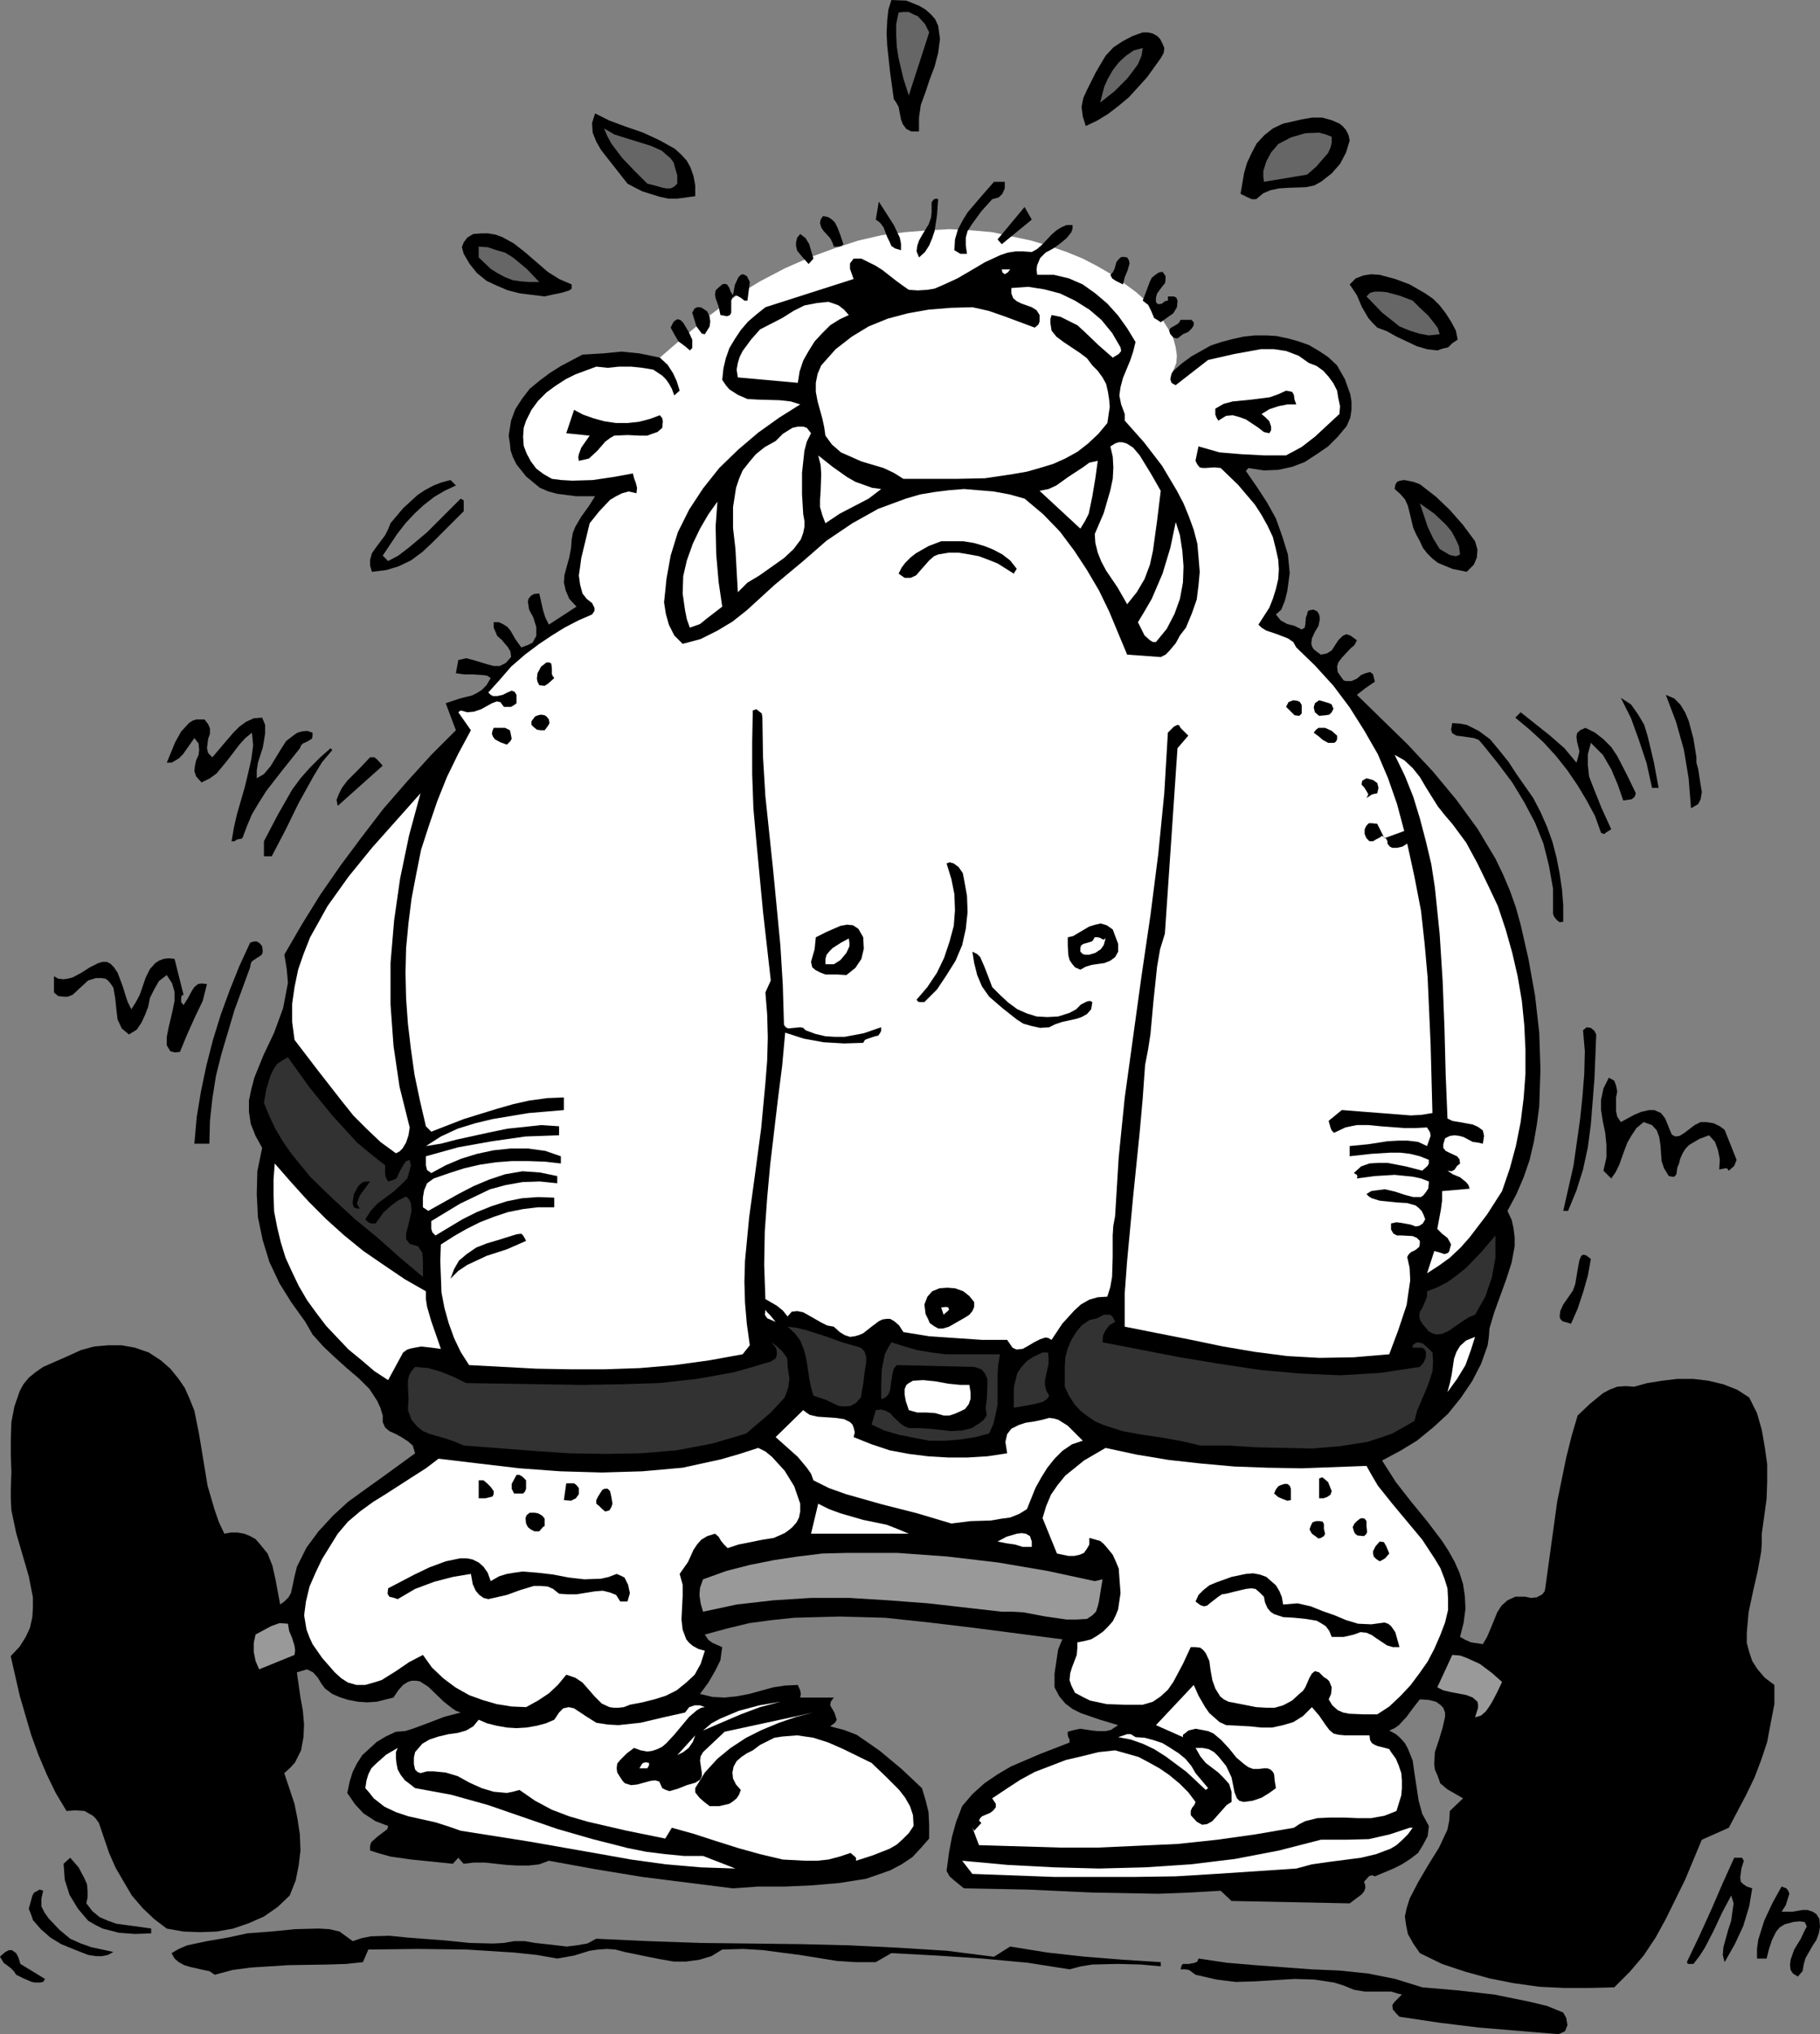 <?xml version="1.0" encoding="UTF-8" standalone="no"?>
<svg
   version="1.0"
   width="129.724mm"
   height="144.938mm"
   id="svg124"
   sodipodi:docname="Weight Lifting 07.wmf"
   xmlns:inkscape="http://www.inkscape.org/namespaces/inkscape"
   xmlns:sodipodi="http://sodipodi.sourceforge.net/DTD/sodipodi-0.dtd"
   xmlns="http://www.w3.org/2000/svg"
   xmlns:svg="http://www.w3.org/2000/svg">
  <rect width="100%" height="100%" fill="#808080" stroke="none"/>
  <sodipodi:namedview
     id="namedview124"
     pagecolor="#ffffff"
     bordercolor="#000000"
     borderopacity="0.25"
     inkscape:showpageshadow="2"
     inkscape:pageopacity="0.0"
     inkscape:pagecheckerboard="0"
     inkscape:deskcolor="#d1d1d1"
     inkscape:document-units="mm" />
  <defs
     id="defs1">
    <pattern
       id="WMFhbasepattern"
       patternUnits="userSpaceOnUse"
       width="6"
       height="6"
       x="0"
       y="0" />
  </defs>
  <path
     style="fill:#000000;fill-opacity:1;fill-rule:evenodd;stroke:none"
     d="m 316.089,99.864 2.424,-2.101 2.424,-1.778 5.171,-2.909 2.909,-0.97 3.07,-0.808 2.909,-0.646 3.07,-0.323 h 3.07 l 2.747,0.162 3.07,0.646 2.909,0.808 2.747,0.97 2.747,1.616 2.424,1.616 2.424,2.262 2.101,3.717 1.454,4.04 0.323,1.939 v 2.262 l -0.323,2.101 -0.97,2.262 -2.424,2.909 -2.586,2.585 -3.07,2.101 -3.232,2.101 -3.394,1.293 -3.717,0.808 -3.878,0.162 -4.202,-0.646 -0.646,0.808 2.909,4.201 2.747,4.201 2.424,4.363 1.778,5.009 1.454,4.686 0.485,5.009 -0.323,2.424 -0.323,2.424 -0.646,2.585 -0.97,2.424 -1.454,1.293 0.646,0.808 0.646,0.808 1.778,0.97 1.939,0.485 1.939,0.97 0.808,-0.485 0.162,-0.808 0.162,-1.939 0.323,-0.808 0.162,-0.808 0.485,-0.323 1.131,-0.162 0.97,0.485 0.485,0.808 0.162,0.808 v 0.646 l -0.323,1.616 -0.97,1.616 -0.808,1.778 -0.162,1.293 0.162,0.808 0.485,0.808 0.808,0.646 1.131,0.808 1.616,-0.323 1.293,-0.808 1.778,-2.747 1.131,-1.131 0.97,-0.485 1.131,0.323 1.778,1.293 -0.646,1.293 -1.131,0.97 -2.262,2.424 -0.97,1.293 -0.323,1.131 0.162,1.454 1.131,1.616 0.485,0.646 0.646,0.162 h 1.454 l 1.454,-0.646 1.131,-0.97 1.131,-0.485 1.293,-0.323 0.485,0.323 0.323,0.323 0.485,1.939 -2.586,1.778 -2.262,1.778 13.736,13.412 6.787,7.272 6.302,7.595 5.656,7.756 4.848,8.08 2.101,4.363 1.778,4.201 1.616,4.525 1.293,4.686 2.101,9.211 1.778,9.857 1.131,10.019 0.323,9.857 -0.323,10.019 -0.646,4.848 -0.808,4.686 -1.131,4.848 -1.616,4.686 -1.939,4.525 -2.424,4.525 1.131,2.424 0.485,2.101 0.323,2.585 v 2.424 l -0.808,4.363 -1.454,4.525 -3.232,8.888 -1.293,4.363 -0.162,2.262 -0.323,2.262 -1.778,5.009 -2.424,4.686 -3.07,4.525 -3.394,4.201 -4.04,3.717 -4.363,3.555 -4.525,2.747 -4.848,2.585 3.717,5.817 4.04,5.171 4.363,5.333 4.04,5.333 1.778,2.747 1.616,2.909 1.293,2.909 0.97,3.07 0.485,3.232 0.162,3.393 -0.485,3.717 -0.97,3.878 1.454,0.808 1.454,0.646 3.232,0.485 1.131,-1.939 0.97,-2.262 1.778,-4.363 1.131,-1.778 1.616,-1.454 2.101,-0.97 h 2.747 l 1.454,0.323 1.616,-0.162 1.454,-0.808 0.646,-0.808 0.162,-0.808 3.232,-23.431 2.424,-11.796 1.454,-5.817 1.616,-5.494 3.232,-3.07 3.555,-2.909 1.778,-0.97 2.101,-0.808 2.262,-0.162 2.262,0.162 3.555,-0.97 4.04,-0.646 4.04,-0.485 h 4.363 l 4.04,0.485 4.04,0.97 3.717,1.454 3.232,2.101 2.101,4.201 1.293,4.525 0.808,4.686 0.646,4.525 v 4.848 l -0.162,4.525 -1.293,9.372 v 2.585 l -0.162,2.262 -0.97,5.333 -1.293,5.656 -1.131,5.333 -0.485,5.494 v 2.747 l 0.646,2.424 0.808,2.424 1.454,2.262 1.939,2.262 2.586,1.939 v 5.171 l -0.97,5.009 -0.97,5.171 -1.616,4.848 -1.778,4.686 -2.262,4.686 -4.686,8.888 -7.272,3.232 -4.525,10.827 -5.171,10.504 -2.747,5.009 -3.232,4.848 -3.717,4.363 -4.202,4.201 -6.787,0.162 h -6.626 l -6.787,-0.323 -6.949,-0.97 -6.464,-1.293 -6.464,-1.778 -6.302,-2.101 -5.979,-2.909 -1.778,-2.585 -1.454,-2.585 -0.485,-2.424 -0.323,-2.262 0.485,-2.262 0.808,-2.585 2.262,-4.363 2.747,-4.686 2.909,-4.686 1.131,-2.424 1.131,-2.424 0.485,-2.424 0.162,-2.585 3.555,-3.393 -1.939,-1.131 -2.262,-1.293 -1.939,-1.616 -0.323,-0.97 -0.485,-1.293 -0.646,-1.454 -0.162,-1.454 0.162,-3.232 1.131,-3.393 0.97,-3.232 0.646,-2.909 v -1.131 l -0.485,-1.293 -0.808,-0.808 -1.131,-0.808 -1.939,-0.485 -2.424,-0.162 -1.778,2.262 -1.778,2.424 -2.101,2.262 -1.131,0.808 -1.454,0.646 1.778,0.97 1.131,0.97 1.293,1.454 0.808,1.454 1.293,3.232 0.485,3.393 1.131,7.433 0.97,3.555 0.808,1.454 0.97,1.778 -0.323,2.747 -1.293,2.424 -1.293,2.101 -2.101,1.616 -2.262,1.454 -2.262,1.131 -5.01,2.101 -0.808,-0.323 -0.808,0.323 -1.293,1.454 0.323,0.97 v 0.808 l -0.323,0.808 -0.646,0.808 -3.232,2.424 -31.835,-0.646 -2.909,-2.747 -8.403,0.485 -8.403,0.323 -17.614,-0.323 -17.614,-0.808 -17.13,-0.323 -2.586,-2.101 -1.293,-1.131 -0.808,-1.454 0.646,-4.848 0.808,-4.363 1.131,-4.04 1.616,-4.201 2.747,-3.232 3.232,-2.909 3.555,-2.424 3.555,-2.101 7.918,-3.393 7.918,-3.07 v -0.808 l -0.323,-0.646 -0.162,-0.646 v -0.808 l 1.778,-0.485 1.616,-0.323 3.232,0.485 1.616,0.162 h 1.939 l 1.454,-0.323 1.939,-1.293 -4.848,-1.454 -5.171,-1.778 -2.262,-1.131 -1.939,-1.454 -1.616,-1.939 -1.293,-2.424 v -3.717 l 0.485,-3.232 0.485,-3.232 1.131,-2.747 -23.594,-3.07 -12.12,-1.454 -12.12,-1.293 -12.12,-0.323 -12.282,0.323 -6.141,0.646 -5.979,0.808 -5.979,1.454 -5.979,1.616 0.97,1.454 1.131,0.808 2.586,1.131 -0.485,3.555 -1.454,2.909 -1.778,3.07 -2.262,3.07 3.394,0.808 3.232,0.162 3.232,-0.323 3.394,-0.646 6.464,-1.778 3.232,-0.485 3.394,-0.162 0.646,1.454 0.162,0.97 -0.162,0.97 h 9.05 l -0.808,1.131 -0.162,0.97 1.131,1.939 0.323,0.97 0.323,0.97 -0.485,0.808 -1.293,0.97 3.717,0.97 3.394,1.293 3.07,2.101 3.232,2.262 5.818,4.848 5.494,5.171 0.97,3.232 0.808,3.232 0.162,3.393 v 3.717 l -2.262,2.585 -2.262,2.424 -2.909,1.939 -3.07,1.616 -3.232,1.131 -3.232,1.131 -7.11,1.131 -7.434,0.646 -7.272,0.323 h -7.272 l -6.787,0.485 -24.402,-3.07 -12.766,-2.101 -12.443,-2.262 -2.586,0.97 -2.909,0.323 h -2.909 l -2.909,-0.162 -5.979,-0.646 h -2.909 l -2.747,0.323 -1.454,-1.616 -1.454,1.616 -11.15,-1.131 -5.656,-0.808 -2.909,-0.808 -2.586,-0.808 v -1.293 l 0.323,-0.97 1.616,-1.454 1.939,-1.454 0.808,-0.646 0.162,-0.808 -3.394,-1.293 -3.232,-2.101 -2.262,-2.424 -2.101,-3.07 0.646,-3.07 0.808,-2.585 1.131,-2.262 1.454,-2.262 1.939,-1.778 1.939,-1.778 2.424,-1.454 2.747,-1.293 2.424,-0.162 2.101,-0.646 4.363,-1.616 4.202,-1.616 4.363,-1.131 -1.293,-0.485 -0.97,-0.646 -2.262,-1.778 -4.202,-4.04 -2.262,-1.454 -0.97,-0.162 h -1.293 l -0.97,0.323 -1.293,0.808 -1.293,1.454 -1.293,1.939 -4.525,1.131 -2.586,0.162 -2.424,-0.162 -2.586,-0.485 -2.101,-0.646 -2.262,-0.97 -1.939,-1.454 -0.97,-1.293 -0.97,-1.616 -1.293,-1.454 -1.616,-0.808 -2.747,0.808 0.97,6.787 0.646,3.555 0.323,3.717 -0.162,3.393 -0.646,3.555 -1.616,3.232 -1.131,1.293 -1.778,1.616 2.747,8.241 0.808,4.04 0.646,4.201 0.162,4.363 -0.485,4.04 -0.808,4.04 -1.616,4.04 -3.232,3.07 -3.717,2.585 -4.04,1.778 -4.202,1.454 -4.525,0.808 -4.363,0.162 -4.525,-0.162 -4.525,-0.808 -3.394,-2.585 -3.07,-2.909 -2.909,-3.393 -2.101,-3.555 -2.262,-3.878 -1.778,-4.04 -2.747,-8.08 -0.808,-1.131 -0.808,-0.808 -2.262,-1.293 -2.424,-0.162 -2.424,0.162 -2.909,-4.848 -2.424,-5.009 -2.262,-5.333 -1.939,-5.333 -3.07,-10.504 -2.424,-10.665 2.424,-2.585 1.616,-2.585 1.131,-2.424 0.646,-2.909 0.162,-2.585 v -2.747 L 7.757,424.504 4.363,412.869 3.07,406.728 2.909,403.658 v -2.909 l 0.162,-4.363 -0.162,-4.363 v -4.525 l 0.162,-4.525 0.808,-4.201 1.454,-4.201 0.97,-1.778 1.454,-1.778 1.778,-1.454 2.101,-1.454 6.626,-2.909 3.555,-1.616 3.555,-0.97 3.717,-0.323 h 3.717 l 3.555,0.646 3.717,1.293 3.232,2.101 2.586,2.262 2.101,2.585 1.778,2.585 1.293,2.909 1.293,3.232 1.293,6.464 2.262,13.735 1.939,6.625 1.131,3.232 1.454,3.07 1.778,-0.323 h 1.778 l 1.778,0.323 1.616,0.646 1.454,0.808 1.131,1.293 2.101,2.585 1.293,3.232 0.808,3.555 1.293,6.948 1.131,-0.808 1.131,-1.131 0.646,-1.131 0.323,-1.454 0.646,-3.07 0.646,-2.585 2.586,-5.171 3.232,-4.363 3.878,-4.201 4.04,-3.717 4.686,-3.393 4.525,-3.232 8.888,-6.464 -0.646,-2.101 -1.293,-1.131 -1.778,-1.131 -1.454,-0.808 -1.778,-0.808 -1.131,-0.97 -0.646,-1.454 v -1.778 l -0.646,-2.101 -0.808,-1.778 -2.101,-3.232 -2.909,-2.909 -3.232,-2.747 -3.232,-2.909 -3.07,-2.909 -2.909,-3.232 -1.939,-3.393 -3.717,-5.171 -3.232,-5.171 -2.747,-5.817 -1.778,-5.817 -1.293,-6.141 -0.323,-6.302 0.162,-6.141 1.293,-6.302 -1.778,-3.232 -1.293,-3.232 -0.485,-3.232 v -3.07 l 0.646,-3.07 0.808,-3.07 2.424,-5.979 2.909,-6.141 2.424,-6.625 0.646,-3.393 0.646,-3.393 -0.323,-3.717 -0.646,-3.878 4.686,-8.08 5.01,-8.08 5.494,-7.918 5.656,-7.595 5.818,-7.595 6.464,-7.433 6.464,-7.11 6.626,-6.625 -2.747,-7.272 3.878,-1.293 3.232,-0.808 1.293,-0.646 1.293,-0.808 1.293,-1.293 1.131,-1.939 -0.97,-0.646 -1.293,-0.162 -2.424,-0.162 h -2.424 l -2.262,-0.323 0.646,-3.555 2.101,-0.485 1.939,0.485 3.717,1.131 1.778,0.485 h 1.616 l 1.616,-0.808 1.454,-1.616 -0.162,-1.454 -0.646,-1.131 -1.778,-2.101 -1.131,-0.97 -0.485,-1.131 -0.485,-1.131 v -1.454 h 1.454 l 1.293,0.646 0.97,0.646 0.808,0.97 1.293,2.262 1.616,2.262 1.778,-0.646 1.293,-0.646 0.485,-0.97 0.485,-0.808 v -2.424 l -0.808,-2.585 -1.131,-2.101 -0.323,-2.101 0.162,-0.808 0.646,-0.808 0.808,-0.485 1.454,-0.162 0.97,4.363 0.646,2.101 0.97,1.939 7.434,-4.848 -1.939,-2.101 -0.97,-2.262 -0.485,-2.101 0.162,-2.101 1.293,-4.686 0.485,-2.585 0.162,-2.262 0.323,-1.778 0.646,-1.616 1.616,-2.747 2.101,-2.909 1.616,-2.585 h -5.171 l -5.01,-0.646 -2.424,-0.646 -2.262,-0.97 -1.778,-1.454 -1.939,-1.616 -1.293,-1.616 -1.293,-1.616 -0.97,-1.939 -0.646,-1.939 -0.162,-1.778 -0.323,-2.101 0.646,-4.04 1.131,-3.07 1.778,-2.747 2.101,-2.747 2.747,-2.262 2.586,-1.939 3.07,-1.939 5.818,-3.07 5.494,-0.323 5.01,-0.485 4.848,0.485 5.494,1.131 z"
     id="path1" />
  <path
     style="fill:#ffffff;fill-opacity:1;fill-rule:evenodd;stroke:none"
     d="m 177.76,96.309 2.101,1.939 1.454,2.262 0.97,2.101 0.808,2.585 -1.454,1.293 -0.646,-1.778 -0.808,-1.454 -0.808,-1.131 -0.97,-0.97 -2.424,-1.616 -2.909,-0.485 -3.07,-0.323 h -3.232 l -3.07,0.323 -3.07,-0.323 -5.656,2.101 -2.586,1.293 -2.747,1.778 -2.424,1.778 -2.262,2.262 -1.778,2.424 -1.454,2.909 -0.646,1.939 -0.162,2.424 0.162,2.424 0.808,2.101 1.131,2.101 1.454,1.939 1.939,1.454 2.262,1.293 2.586,0.323 2.909,0.162 5.494,-0.162 5.494,-0.808 5.333,-0.97 0.323,1.293 0.485,1.293 0.323,1.293 -0.162,1.454 -2.101,-0.485 -1.778,0.485 -1.616,0.808 -1.616,0.97 -2.909,3.07 -2.586,3.232 -2.262,9.372 -0.323,2.424 -0.323,2.262 0.323,2.424 0.646,2.424 1.131,1.454 1.454,1.131 0.323,0.646 0.323,0.646 v 0.808 l -0.646,0.97 -3.717,1.616 -3.717,1.939 -3.394,2.101 -3.394,2.262 -3.878,2.909 -3.717,3.232 -3.07,3.555 -3.07,3.393 0.646,0.646 0.646,0.323 h 1.131 l 1.454,-0.323 1.293,-0.646 1.131,-0.485 0.808,0.323 0.485,0.808 v 2.262 l -0.646,0.485 -0.808,0.485 h -0.97 -0.97 l -0.97,-1.293 -0.97,-0.162 -1.293,0.485 -1.454,0.808 -1.454,0.808 -1.939,0.646 -1.778,0.162 -1.778,-0.485 -0.646,0.485 3.394,4.848 -3.394,6.302 -3.07,6.302 -2.586,6.464 -2.262,6.625 -2.101,6.464 -1.293,6.464 -1.293,6.787 -0.808,6.464 -0.646,6.787 -0.162,6.625 0.162,6.948 0.485,6.787 0.808,6.787 0.97,6.948 1.454,6.948 1.616,6.948 1.454,1.454 8.726,-3.393 8.888,-2.747 4.525,-1.293 4.363,-0.97 4.848,-0.646 4.363,-0.162 v 3.393 l -9.534,0.808 -9.696,1.616 -4.686,1.131 -4.686,1.454 -4.525,2.101 -4.04,2.585 4.04,-0.646 4.363,-1.131 8.888,-1.939 4.686,-0.97 4.686,-0.485 4.363,-0.485 4.848,0.323 v 2.424 l -9.05,0.323 -9.05,1.293 -9.05,1.616 -8.726,2.424 v 2.424 l 0.323,1.293 0.485,0.323 0.646,0.485 3.878,-2.101 4.202,-1.778 4.202,-1.293 4.525,-0.97 4.686,-0.485 h 4.525 l 4.686,0.646 4.202,1.454 v 1.939 l -4.202,-0.485 -4.525,-0.162 h -4.525 l -4.202,0.323 -4.363,0.646 -4.202,0.97 -4.04,1.293 -4.202,1.454 -1.778,1.293 -0.808,1.939 -0.323,1.939 v 2.585 l 1.454,0.97 8.08,-4.525 4.04,-2.101 4.202,-1.778 4.363,-1.454 4.686,-0.808 4.686,0.323 4.686,0.97 v 1.939 l -4.686,-0.485 -4.686,0.162 -4.525,0.808 -4.202,1.131 -4.04,1.939 -4.04,1.939 -7.757,4.686 v 2.101 l 0.323,0.97 0.808,0.808 7.272,-4.363 3.878,-1.939 4.04,-1.616 4.04,-1.293 4.04,-0.808 4.363,-0.323 4.363,0.162 v 2.585 h -4.363 l -4.04,0.485 -4.04,0.808 -3.878,1.293 -3.717,1.454 -3.555,1.778 -3.394,1.939 -3.555,2.262 -0.162,4.363 0.162,4.201 0.162,4.363 0.808,4.201 1.131,4.04 1.454,4.04 1.778,3.717 2.262,3.555 18.099,0.97 9.05,0.162 h 9.534 l 9.373,-0.323 9.373,-0.808 9.373,-1.293 8.888,-1.616 1.939,-2.424 -0.808,-5.817 -0.485,-5.656 -0.162,-5.656 0.162,-5.656 1.131,-11.796 1.616,-11.796 1.616,-12.119 1.131,-12.119 0.485,-6.141 0.162,-6.141 -0.162,-6.141 -0.485,-5.979 1.454,-3.232 -2.101,-18.583 -1.778,-18.745 -0.808,-9.049 -0.323,-9.211 v -8.726 l 0.162,-8.403 0.97,-0.323 0.808,0.646 0.646,0.485 0.162,1.131 0.162,10.504 0.646,10.665 2.101,20.037 0.97,10.019 0.97,10.18 0.646,10.504 0.323,10.827 0.485,0.646 0.646,0.323 1.616,-0.162 1.616,-0.162 0.808,0.162 0.646,0.646 2.586,0.97 2.747,0.646 2.586,0.162 h 2.586 l 5.171,-0.97 4.686,-1.616 v 0.97 l -0.323,0.646 -0.485,0.646 -0.808,0.162 -1.939,0.646 -0.808,0.323 -0.485,0.808 -5.171,0.162 -5.494,-0.323 -5.333,-0.97 -5.01,-1.616 -0.808,8.888 -1.131,8.888 -2.101,17.775 -0.808,8.888 -0.646,9.049 -0.162,9.049 0.323,9.211 3.07,1.778 1.616,1.293 1.293,1.616 1.131,-1.293 1.454,-0.162 1.616,0.323 1.454,0.808 3.394,1.939 1.616,0.808 1.778,0.323 1.616,1.454 1.293,0.808 1.454,0.485 1.293,-0.162 1.131,-0.323 1.131,-0.485 2.262,-1.778 1.939,-1.454 0.97,-0.485 1.131,-0.162 h 0.97 l 1.131,0.646 1.293,1.131 1.131,1.778 6.949,1.131 7.11,0.485 7.11,0.485 h 6.787 l 1.454,2.101 0.646,0.323 0.485,0.162 1.616,-0.162 1.454,-0.808 1.616,-0.97 1.616,-0.808 1.454,-0.485 0.808,0.162 0.808,0.485 2.909,-4.363 1.616,-1.778 1.616,-1.778 1.778,-1.616 2.262,-1.293 2.262,-0.646 2.586,-0.162 0.808,-2.585 0.485,-2.747 0.162,-5.333 v -5.817 l 0.162,-2.585 0.485,-2.585 0.97,-15.836 1.616,-15.998 4.525,-32.803 2.424,-16.482 2.101,-16.482 1.616,-16.321 0.97,-16.321 0.808,-0.808 0.808,-0.808 0.97,-0.485 0.485,0.162 0.323,0.646 2.101,2.101 -2.909,3.393 -3.394,49.932 -1.293,4.201 -0.808,4.686 -0.97,9.211 -0.808,8.888 -0.646,4.201 -0.808,4.201 -0.646,9.049 -0.808,9.049 -1.778,17.452 -1.616,17.29 -0.646,8.726 v 8.888 l 17.938,3.555 8.565,1.778 8.565,1.454 8.726,1.131 8.726,0.485 9.211,-0.162 9.534,-0.808 2.424,-6.464 2.262,-6.787 0.485,-3.393 0.485,-3.232 -0.162,-3.393 -0.646,-2.909 0.323,-0.646 0.646,-0.646 1.293,-0.646 0.97,-0.808 0.162,-0.808 v -0.808 l -0.808,-0.808 -1.131,-0.485 -2.909,-0.162 h -1.293 l -0.97,-0.485 -0.646,-1.131 v -1.616 l 1.454,-0.323 1.293,0.162 2.586,0.485 1.293,0.485 0.97,-0.162 0.97,-0.646 0.646,-1.131 -0.485,-1.293 -0.485,-0.97 -0.808,-0.808 -0.808,-0.646 -2.262,-0.646 -2.747,-0.162 -4.686,-0.485 -2.101,-0.646 -0.808,-0.485 -0.646,-0.646 1.293,-0.808 1.131,-0.162 2.586,-0.323 2.747,0.646 2.424,0.808 2.424,0.646 h 2.101 l 0.646,-0.485 0.646,-0.808 0.646,-0.97 0.162,-1.454 v -0.485 l -2.101,-0.808 -2.262,-0.485 -4.848,-0.485 -5.333,0.323 -4.848,0.646 0.162,-0.485 -0.162,-0.485 -0.808,-0.485 1.939,-1.778 2.262,-0.808 2.424,-0.162 h 2.424 l 5.01,0.97 4.363,1.131 1.454,-1.293 0.323,-0.646 v -0.97 l -2.424,-0.97 -2.586,-0.646 -2.747,-0.323 h -2.586 l -5.171,0.323 -5.818,0.646 v -2.747 l 5.01,-0.485 5.171,-0.808 2.909,-0.162 h 2.586 l 2.747,0.323 2.424,1.131 0.97,-2.747 -0.162,-0.97 -0.808,-1.293 -3.07,0.162 h -3.07 l -6.464,-0.485 -3.232,-0.323 h -3.07 l -3.07,0.646 -3.07,1.454 -0.646,-0.646 -0.323,-0.808 -0.485,-1.778 3.555,-2.909 6.141,0.485 6.302,0.485 6.141,0.485 2.909,-0.162 2.909,-0.485 -0.485,-18.422 -0.808,-18.098 -0.808,-9.049 -0.97,-8.888 -1.778,-9.211 -1.939,-8.888 -1.293,0.808 -1.454,0.323 h -1.293 l -0.646,-0.323 -0.646,-0.808 v -0.646 l -0.323,-0.646 -1.131,-0.808 -0.646,0.485 -0.97,0.485 -0.808,0.485 h -0.97 l -0.808,-0.808 -0.485,-1.131 v -1.293 l 0.485,-0.97 0.646,-0.646 h 0.808 l 1.454,0.162 1.939,3.878 5.333,-1.939 -1.939,-7.272 -2.424,-6.948 -2.747,-6.464 -3.717,-6.464 -3.878,-6.141 -4.363,-5.817 -5.01,-5.494 -5.01,-4.848 -0.808,-1.454 -1.454,-0.97 -2.909,-1.131 -2.909,-0.97 -1.293,-0.808 -0.808,-0.808 2.909,-4.525 0.97,-2.424 0.808,-2.585 0.646,-2.747 0.162,-2.585 -0.162,-2.585 -0.646,-2.909 -0.808,-3.232 -1.454,-3.07 -1.616,-2.909 -1.778,-2.747 -4.525,-5.333 -4.686,-4.525 -1.778,-0.162 -2.262,0.162 h -0.808 l -0.808,-0.162 -0.646,-0.808 -0.485,-0.97 0.808,-3.878 5.656,1.616 5.818,0.485 6.141,0.323 h 5.979 l 4.202,-2.262 3.555,-2.747 6.626,-6.141 0.162,-2.101 -0.485,-2.262 -0.323,-1.939 -0.97,-1.939 -1.293,-1.778 -1.454,-1.616 -1.778,-1.293 -2.101,-0.808 -2.747,-1.939 -3.394,-1.293 -3.232,-0.485 h -3.555 l -3.555,0.646 -3.555,0.646 -7.11,1.616 -8.726,6.787 -0.646,-0.323 -0.485,-0.323 -0.323,-0.97 0.323,-1.454 0.485,-0.808 0.808,-2.101 0.162,-1.939 -0.323,-2.262 -0.646,-2.424 -1.293,-2.424 -1.616,-2.585 -1.939,-2.424 -2.262,-2.424 -2.909,-2.585 -3.07,-2.262 -3.394,-2.424 -3.878,-2.262 -4.04,-2.101 -4.363,-1.778 -4.686,-1.616 -4.848,-1.454 -5.333,-1.131 -5.171,-1.131 -5.494,-0.485 -5.979,-0.323 -5.818,0.323 -6.141,0.485 -6.302,0.808 -6.302,1.454 -6.464,2.101 -6.626,2.424 -6.626,2.909 -6.787,3.555 -6.626,4.04 -6.787,5.009 -6.626,5.494 z"
     id="path2" />
  <path
     style="fill:#000000;fill-opacity:1;fill-rule:evenodd;stroke:none"
     d="m 252.742,6.948 0.485,3.555 -0.485,3.717 -0.97,3.717 -1.293,3.393 -1.131,3.393 -1.293,3.555 -0.485,3.393 v 3.717 h -2.101 l -1.293,-0.646 -0.97,-1.293 -0.485,-1.293 -0.646,-3.393 -0.646,-1.131 -0.646,-0.97 -0.97,-6.948 -0.808,-7.433 -0.162,-3.393 0.162,-3.393 0.323,-2.909 0.808,-2.585 4.04,0.162 3.555,1.454 1.616,0.97 1.454,1.293 1.131,1.293 z"
     id="path3" />
  <path
     style="fill:#666666;fill-opacity:1;fill-rule:evenodd;stroke:none"
     d="m 250.318,8.726 -5.494,16.967 -1.454,-4.525 -1.293,-5.494 -0.485,-3.07 -0.162,-3.07 V 6.464 l 0.646,-3.07 1.293,-0.162 h 1.454 l 1.293,0.646 1.131,0.485 1.939,2.101 z"
     id="path4" />
  <path
     style="fill:#000000;fill-opacity:1;fill-rule:evenodd;stroke:none"
     d="m 312.696,15.674 -3.717,5.171 -4.848,5.333 -2.909,2.424 -2.747,2.101 -2.909,1.778 -3.07,1.454 -0.808,-2.585 -0.323,-2.585 0.485,-2.424 0.97,-2.101 2.424,-4.848 2.586,-4.363 2.101,-2.262 2.424,-1.616 2.747,-1.454 2.747,-0.97 h 1.454 l 1.293,0.323 1.131,0.646 0.808,0.808 0.646,1.293 0.485,1.131 -0.162,1.293 z"
     id="path5" />
  <path
     style="fill:#666666;fill-opacity:1;fill-rule:evenodd;stroke:none"
     d="m 307.848,12.927 -0.323,2.101 -0.97,2.262 -1.293,1.778 -1.616,2.101 -3.394,3.393 -3.878,3.07 1.131,-4.363 0.97,-2.101 1.293,-2.262 1.616,-2.101 1.939,-1.778 2.101,-1.454 z"
     id="path6" />
  <path
     style="fill:#000000;fill-opacity:1;fill-rule:evenodd;stroke:none"
     d="m 187.294,52.841 -2.424,0.323 -2.424,0.323 h -2.424 l -2.262,-0.485 -4.686,-1.454 -1.939,-0.97 -2.101,-1.131 -3.555,-4.525 -3.555,-4.525 -1.293,-2.262 -0.97,-2.424 -0.162,-2.585 0.808,-2.585 3.878,1.939 4.363,1.616 4.686,1.616 4.525,2.101 4.04,2.262 1.778,1.616 1.454,1.616 0.97,1.778 0.808,2.262 0.485,2.585 z"
     id="path7" />
  <path
     style="fill:#000000;fill-opacity:1;fill-rule:evenodd;stroke:none"
     d="m 363.6,37.813 -0.97,3.232 -1.616,3.07 -2.262,2.585 -2.909,2.262 -1.778,0.97 -2.262,0.485 -4.848,0.162 -2.424,0.162 -2.262,0.485 -1.939,0.808 -1.939,1.616 h -1.131 l -1.131,-0.485 -0.97,-0.485 -0.97,-0.485 0.97,-5.656 0.808,-2.747 1.293,-2.747 1.293,-2.424 2.101,-2.262 2.262,-1.778 2.747,-1.293 5.01,-1.131 2.747,-0.485 h 2.747 l 2.424,0.646 2.262,0.97 0.97,0.808 0.808,0.97 0.646,1.293 z"
     id="path8" />
  <path
     style="fill:#666666;fill-opacity:1;fill-rule:evenodd;stroke:none"
     d="m 182.446,49.447 -0.808,0.808 -0.97,0.485 h -1.131 l -0.97,-0.162 -2.262,-0.646 -1.939,-0.485 -3.555,-3.555 -3.232,-3.393 -2.909,-3.878 -1.131,-2.101 -0.808,-1.939 2.747,1.616 3.07,0.97 6.787,2.101 2.909,1.293 1.293,1.131 1.131,0.97 0.808,1.131 0.485,1.778 0.485,1.616 z"
     id="path9" />
  <path
     style="fill:#666666;fill-opacity:1;fill-rule:evenodd;stroke:none"
     d="m 358.752,36.843 v 1.616 l -0.323,1.293 -0.646,1.454 -1.131,1.293 -2.101,2.424 -2.424,2.101 -11.635,1.939 -0.162,-1.454 v -1.454 l 0.808,-2.585 1.293,-2.424 1.939,-2.262 3.394,-1.778 3.878,-1.131 3.717,-0.162 1.778,0.485 z"
     id="path10" />
  <path
     style="fill:#000000;fill-opacity:1;fill-rule:evenodd;stroke:none"
     d="m 270.68,48.963 v 1.778 l -0.646,1.454 -0.97,0.97 -1.778,0.485 -2.909,3.232 -2.586,3.555 -1.131,1.778 -0.485,1.778 v 2.101 l 0.323,2.262 h -0.97 -0.808 l -0.808,-0.485 -0.808,-0.485 0.162,-2.909 0.808,-2.747 1.293,-2.424 1.293,-2.101 3.717,-4.363 3.394,-3.878 z"
     id="path11" />
  <path
     style="fill:#000000;fill-opacity:1;fill-rule:evenodd;stroke:none"
     d="m 252.742,53.649 -0.323,4.363 -0.646,4.201 -0.646,1.939 -0.808,1.939 -1.131,1.778 -1.616,1.454 -0.646,-1.616 0.162,-1.454 0.485,-1.454 0.808,-1.454 1.778,-2.909 0.646,-1.778 0.162,-1.454 v -1.293 -1.454 l 0.646,-0.808 0.646,-0.162 z"
     id="path12" />
  <path
     style="fill:#000000;fill-opacity:1;fill-rule:evenodd;stroke:none"
     d="m 242.723,67.384 -1.616,-0.485 -0.97,-0.646 -0.485,-1.131 -0.646,-1.293 -0.97,-2.585 -0.97,-1.293 -1.131,-0.808 0.808,-4.848 4.04,6.302 1.616,3.393 0.323,1.616 z"
     id="path13" />
  <path
     style="fill:#000000;fill-opacity:1;fill-rule:evenodd;stroke:none"
     d="m 269.872,65.768 -1.131,-1.293 7.272,-8.726 1.939,3.393 z"
     id="path14" />
  <path
     style="fill:#000000;fill-opacity:1;fill-rule:evenodd;stroke:none"
     d="m 227.209,65.768 -0.485,0.485 -0.808,0.162 h -1.293 l -0.323,-0.97 -0.646,-1.293 -1.778,-1.939 -0.646,-0.97 -0.323,-1.131 0.162,-0.97 0.646,-0.97 1.454,0.323 0.97,0.646 0.808,0.808 0.646,1.293 0.808,2.101 z"
     id="path15" />
  <path
     style="fill:#000000;fill-opacity:1;fill-rule:evenodd;stroke:none"
     d="m 288.94,60.597 v 0.97 l -0.323,0.97 -1.293,1.616 -1.778,1.454 -1.778,1.293 -2.101,1.131 -1.454,1.454 -0.808,1.939 -0.162,1.131 0.162,1.454 h 4.525 l 4.04,0.97 3.717,1.616 3.394,2.424 3.232,2.747 2.909,3.232 2.424,3.393 2.262,3.717 -0.646,2.585 -0.808,2.424 -1.939,4.686 -0.646,2.424 -0.323,2.262 0.485,2.424 0.97,2.585 v 1.778 l 5.171,5.817 4.848,6.302 4.04,6.787 1.778,3.393 1.454,3.555 1.293,3.555 0.97,3.717 0.323,3.717 0.323,3.878 -0.323,3.555 -0.485,3.878 -1.293,3.717 -1.616,3.878 -1.616,2.101 -1.131,2.101 -1.778,2.101 -0.97,0.97 -1.293,0.646 -9.05,-0.646 -4.848,-11.635 -2.747,-5.656 -3.232,-5.494 -3.394,-5.171 -3.878,-5.171 -4.525,-4.686 -5.01,-4.201 -4.04,-1.131 -4.363,-0.808 -4.04,-0.323 -3.878,-0.323 -4.04,0.323 -3.878,0.485 -3.878,0.646 -3.878,1.131 -7.434,2.747 -6.949,3.878 -6.949,4.686 -6.302,5.494 -7.757,6.464 -7.434,6.787 -3.878,3.07 -4.04,2.424 -4.525,2.262 -4.848,1.293 -2.262,-2.262 -1.454,-2.909 -0.808,-2.909 -0.485,-3.07 0.323,-3.07 0.323,-3.232 1.131,-6.302 1.939,-6.302 3.07,-6.141 3.717,-5.656 4.363,-5.494 5.171,-5.009 5.333,-4.525 5.656,-4.04 5.656,-3.555 -2.586,-0.808 -2.909,-0.323 -5.818,-0.162 -2.909,-0.162 -2.586,-1.131 -2.262,-1.454 -0.97,-1.131 -0.97,-1.454 0.323,-3.07 0.646,-2.747 0.97,-2.747 1.454,-2.424 1.616,-2.424 1.939,-2.262 2.262,-1.939 2.424,-1.939 23.755,-7.595 -0.97,-2.747 v -1.454 l 0.485,-0.646 0.485,-0.646 h 2.101 l 1.939,0.97 1.939,0.97 1.778,1.131 3.717,2.909 1.778,1.293 1.616,1.131 2.424,0.162 2.586,-0.162 1.939,-0.323 2.262,-0.97 3.878,-1.778 3.878,-2.262 3.555,-2.101 4.202,-1.939 1.939,-0.646 2.101,-0.323 h 2.101 l 2.262,0.162 1.454,-0.808 1.454,-1.293 2.424,-2.585 1.293,-1.131 1.293,-0.808 1.454,-0.646 z"
     id="path16" />
  <path
     style="fill:#000000;fill-opacity:1;fill-rule:evenodd;stroke:none"
     d="m 154.005,76.595 v 1.131 l -0.646,0.485 -2.101,0.646 -2.424,0.485 -2.101,0.485 -6.626,-0.808 -3.232,-0.808 -3.07,-1.293 -2.747,-1.293 -2.586,-2.101 -1.939,-2.424 -1.616,-2.747 -0.485,-1.778 0.485,-1.293 0.97,-1.293 1.616,-0.97 2.101,-0.162 h 1.939 l 1.939,0.323 1.778,0.646 3.232,1.778 3.07,2.424 5.979,5.171 3.07,1.939 z"
     id="path17" />
  <path
     style="fill:#000000;fill-opacity:1;fill-rule:evenodd;stroke:none"
     d="m 219.129,69.646 -1.293,1.454 -1.454,-1.616 -1.616,-1.939 -0.323,-1.293 v -0.97 l 0.323,-1.293 0.808,-0.97 1.454,1.131 0.97,1.616 z"
     id="path18" />
  <path
     style="fill:#666666;fill-opacity:1;fill-rule:evenodd;stroke:none"
     d="m 145.278,75.949 h -2.586 l -2.262,-0.162 -2.262,-0.323 -2.101,-0.808 -2.101,-1.131 -1.778,-1.131 -3.232,-3.07 v -2.909 l 2.424,0.162 2.424,0.808 2.262,0.646 2.101,1.293 3.717,3.07 z"
     id="path19" />
  <path
     style="fill:#000000;fill-opacity:1;fill-rule:evenodd;stroke:none"
     d="m 303.646,69.323 0.485,0.808 0.162,0.808 -0.485,1.778 -0.808,1.939 -0.485,1.939 -1.939,-0.97 -0.97,-0.646 -0.485,-0.97 0.646,-0.646 0.485,-0.97 0.485,-1.778 0.485,-0.646 0.646,-0.646 0.646,-0.162 z"
     id="path20" />
  <path
     style="fill:#ffffff;fill-opacity:1;fill-rule:evenodd;stroke:none"
     d="m 272.134,72.555 -0.646,0.808 -0.808,0.485 -0.646,-0.485 -0.162,-0.808 z"
     id="path21" />
  <path
     style="fill:#000000;fill-opacity:1;fill-rule:evenodd;stroke:none"
     d="m 313.18,73.201 0.808,1.131 v 1.131 l -0.162,0.808 -0.808,0.97 -1.293,1.778 -0.323,1.131 v 1.131 l 0.323,0.485 0.485,0.162 0.808,-0.162 0.808,-0.646 0.808,-0.162 v -1.131 h 1.616 l 0.646,0.323 0.323,0.808 -0.162,1.778 -0.97,1.616 -3.394,2.424 -0.97,-0.646 -0.808,-0.485 -0.808,-1.939 -0.808,-1.616 -0.646,-0.485 -0.808,-0.646 1.939,-5.171 0.485,-0.97 0.97,-0.808 0.97,-0.646 z"
     id="path22" />
  <path
     style="fill:#000000;fill-opacity:1;fill-rule:evenodd;stroke:none"
     d="m 202,75.949 -0.646,5.009 h -0.808 l -0.808,-0.646 -0.808,-0.485 -0.808,-0.323 -0.808,0.646 -0.323,0.808 v 2.101 1.131 l -0.323,0.646 -0.808,0.323 -1.778,-0.323 -0.485,-2.262 -0.808,-2.262 -0.162,-0.97 0.162,-1.131 0.646,-0.646 1.131,-0.97 0.646,-0.162 0.646,0.162 0.646,0.97 0.323,0.97 0.646,0.97 0.485,-2.747 0.97,-2.101 0.646,-0.646 0.646,-0.162 0.97,0.485 z"
     id="path23" />
  <path
     style="fill:#000000;fill-opacity:1;fill-rule:evenodd;stroke:none"
     d="m 392.688,91.461 -1.454,0.97 -1.131,1.131 -1.454,0.323 -1.454,0.485 -2.747,-0.323 -2.747,-0.808 -5.494,-2.585 -2.586,-1.454 -2.586,-0.97 -1.293,-1.293 -1.131,-1.293 -1.778,-3.07 -1.293,-3.07 -1.939,-2.909 1.616,-1.616 2.101,-0.808 2.101,-0.323 2.262,0.162 4.202,1.131 3.878,1.454 4.202,2.424 2.101,1.454 1.778,1.778 1.616,2.101 1.454,2.262 1.293,2.424 z"
     id="path24" />
  <path
     style="fill:#ffffff;fill-opacity:1;fill-rule:evenodd;stroke:none"
     d="m 301.868,93.562 0.162,0.97 -0.646,0.808 -1.616,0.97 -3.878,-3.393 -3.878,-3.717 -1.778,-1.616 -2.262,-1.131 -2.262,-1.131 -2.424,-0.485 -0.323,1.131 v 0.97 l 0.323,2.101 1.293,1.616 1.939,1.454 4.363,2.909 1.939,1.454 1.454,1.939 1.454,1.454 1.293,1.778 0.97,1.778 0.485,2.101 0.323,2.101 0.162,1.939 -0.646,4.363 -2.424,2.909 -2.747,2.585 -2.909,2.262 -3.232,1.778 -3.232,1.454 -3.717,1.131 -3.394,0.97 -3.717,0.646 -7.595,1.131 -7.434,0.162 h -14.544 l -2.586,-1.616 -2.747,-1.293 -5.979,-1.778 -2.909,-1.293 -2.586,-1.131 -2.424,-2.101 -1.778,-2.424 -0.323,-2.262 -0.485,-2.262 -1.293,-4.686 -0.485,-2.585 v -2.424 l 0.485,-2.424 0.97,-2.262 3.878,-4.363 4.363,-3.393 4.525,-2.747 5.171,-2.101 5.494,-1.454 5.494,-0.97 5.979,-0.485 5.818,-0.162 4.363,0.97 4.202,1.454 8.242,3.07 0.97,-0.808 0.323,-0.808 v -1.778 l -0.808,-1.293 -1.293,-0.808 -2.747,-0.97 -1.293,-0.646 -0.97,-0.808 -0.485,-1.293 v -1.454 l 4.525,-0.323 4.202,0.646 4.363,1.131 4.04,1.939 3.878,2.424 3.232,2.747 2.909,3.555 z"
     id="path25" />
  <path
     style="fill:#666666;fill-opacity:1;fill-rule:evenodd;stroke:none"
     d="m 387.84,90.007 -2.909,0.323 -2.586,-0.485 -2.586,-0.808 -2.747,-1.131 -2.424,-1.939 -2.262,-1.778 -4.202,-4.363 0.97,-0.97 1.293,-0.323 h 1.616 l 1.616,0.162 3.555,0.97 3.394,1.293 1.939,1.939 2.262,2.101 1.778,2.262 0.808,1.131 z"
     id="path26" />
  <path
     style="fill:#ffffff;fill-opacity:1;fill-rule:evenodd;stroke:none"
     d="m 228.664,84.836 -2.424,1.131 -2.586,1.616 -2.101,2.101 -2.101,2.262 -1.616,2.585 -1.454,2.585 -0.97,2.909 -0.485,3.07 -16.16,-1.454 -0.323,-2.101 0.323,-1.778 0.485,-1.616 0.808,-1.616 2.262,-3.07 2.424,-2.747 5.979,-3.07 3.07,-1.939 2.909,-1.454 3.394,-0.646 3.07,-0.323 1.454,0.485 1.293,0.485 1.454,1.131 z"
     id="path27" />
  <path
     style="fill:#000000;fill-opacity:1;fill-rule:evenodd;stroke:none"
     d="m 191.173,85.321 0.162,1.293 -0.162,1.293 -1.293,2.101 -0.808,-0.162 -0.485,-0.646 -0.97,-1.293 -1.131,-3.717 0.646,-1.131 0.646,-0.323 h 0.808 l 0.485,0.162 1.454,0.97 z"
     id="path28" />
  <path
     style="fill:#000000;fill-opacity:1;fill-rule:evenodd;stroke:none"
     d="m 186.486,91.461 v 1.454 0.808 l -0.646,0.646 -1.293,-1.131 -1.778,-1.293 -1.131,-1.939 -0.97,-1.778 0.808,-1.616 0.97,-0.646 0.808,0.162 0.808,0.808 1.454,2.424 z"
     id="path29" />
  <path
     style="fill:#000000;fill-opacity:1;fill-rule:evenodd;stroke:none"
     d="m 321.584,86.775 v 0.808 l -0.485,0.808 -0.97,0.97 -1.454,0.646 -1.454,1.131 -0.97,-0.162 -0.485,-0.485 -0.485,-0.485 -0.323,-0.97 0.323,-0.646 0.808,-0.485 1.131,-0.646 0.485,-0.485 0.323,-0.646 h 1.939 0.97 z"
     id="path30" />
  <path
     style="fill:#000000;fill-opacity:1;fill-rule:evenodd;stroke:none"
     d="m 349.217,108.913 h -2.424 l -2.424,0.485 -2.424,0.808 -2.101,1.293 0.97,0.808 1.131,1.131 0.485,1.454 v 0.97 l -0.485,0.808 -1.454,-0.323 -1.454,-1.131 -3.394,-2.262 -1.778,-0.646 -1.778,-0.485 -1.778,0.162 -2.101,1.293 -0.485,-0.808 -0.323,-0.808 v -1.616 l 2.262,-1.293 2.424,-0.646 5.01,-0.485 5.01,-0.646 2.262,-0.808 2.101,-0.97 1.616,0.323 0.485,0.808 0.162,1.293 z"
     id="path31" />
  <path
     style="fill:#000000;fill-opacity:1;fill-rule:evenodd;stroke:none"
     d="m 177.76,111.822 0.646,0.808 0.162,0.808 -0.162,1.778 -1.293,1.131 -1.454,0.485 -1.293,0.485 h -1.939 l -3.394,-0.162 -3.555,0.162 -1.131,0.646 -1.293,0.97 -2.101,2.424 -2.262,2.101 -1.293,0.323 -1.454,0.323 -0.162,-0.97 0.162,-0.808 0.646,-1.778 2.262,-3.232 -6.302,-0.646 2.101,-6.302 2.424,1.293 2.747,0.97 2.909,0.808 3.232,0.485 h 3.07 l 3.07,-0.323 3.07,-0.808 z"
     id="path32" />
  <path
     style="fill:#ffffff;fill-opacity:1;fill-rule:evenodd;stroke:none"
     d="m 218.483,116.67 -1.131,2.262 -0.646,2.424 -0.646,5.979 v 5.817 l 0.323,5.333 0.323,1.778 v 1.616 l -0.323,1.616 -0.646,1.778 -1.939,2.585 -2.586,2.424 -6.626,4.686 -3.232,1.939 -2.586,2.585 -0.323,-5.817 -0.323,-5.817 -0.646,-5.656 v -5.656 l 0.808,-5.171 0.808,-2.424 0.97,-2.262 1.778,-2.262 1.778,-2.101 2.424,-1.939 2.909,-1.616 1.939,-1.939 2.586,-1.616 1.454,-0.323 h 1.454 l 0.97,0.323 z"
     id="path33" />
  <path
     style="fill:#ffffff;fill-opacity:1;fill-rule:evenodd;stroke:none"
     d="m 312.696,132.183 -0.97,7.918 -1.131,8.241 -0.808,3.717 -1.454,3.878 -2.101,3.555 -2.586,3.232 -2.586,-4.525 -3.07,-4.525 -1.293,-2.424 -0.97,-2.424 -0.646,-2.585 -0.162,-2.424 2.424,-5.656 1.778,-6.141 0.646,-3.07 0.162,-3.07 -0.162,-2.909 -0.646,-2.747 1.293,-0.808 0.97,-0.323 h 0.97 l 1.131,0.323 1.778,1.131 1.778,2.101 3.07,5.009 z"
     id="path34" />
  <path
     style="fill:#ffffff;fill-opacity:1;fill-rule:evenodd;stroke:none"
     d="m 237.39,131.698 -3.394,2.585 -3.717,1.939 -4.04,2.101 -3.878,2.585 -0.808,-2.101 -0.646,-2.262 v -1.939 l 0.162,-2.262 0.162,-4.686 -0.162,-2.424 -0.646,-2.585 3.878,3.07 3.878,2.747 2.262,1.293 2.262,0.808 2.262,0.808 z"
     id="path35" />
  <path
     style="fill:#ffffff;fill-opacity:1;fill-rule:evenodd;stroke:none"
     d="m 295.728,124.103 -0.646,4.686 -0.808,4.848 -0.97,4.686 -0.97,1.939 -1.293,2.101 -10.989,-10.18 2.424,-0.485 2.101,-0.97 3.394,-2.424 3.717,-2.424 1.778,-1.293 z"
     id="path36" />
  <path
     style="fill:#000000;fill-opacity:1;fill-rule:evenodd;stroke:none"
     d="m 122.816,130.728 -3.07,1.454 -2.747,1.616 -2.909,2.262 -2.424,2.262 -2.424,2.585 -2.262,2.909 -3.878,5.817 1.454,1.454 2.747,-1.454 2.747,-2.101 5.01,-4.201 9.05,-9.049 0.808,0.485 v 1.131 1.778 l -5.818,5.817 -2.747,2.747 -2.586,2.424 -3.07,2.262 -3.394,1.616 -3.232,0.97 -3.878,0.485 -0.485,-1.616 v -1.616 l 0.485,-1.778 1.131,-1.616 2.424,-3.232 0.808,-1.616 0.646,-1.616 3.394,-4.04 3.878,-3.555 1.939,-1.293 2.424,-1.293 2.101,-0.808 2.424,-0.646 z"
     id="path37" />
  <path
     style="fill:#000000;fill-opacity:1;fill-rule:evenodd;stroke:none"
     d="m 397.374,145.756 0.646,2.262 -0.162,2.101 -0.808,1.939 -1.939,1.939 -3.878,-0.808 -3.878,-1.616 -1.454,-1.131 -1.454,-1.454 -1.131,-1.454 -0.808,-1.778 -0.97,-1.778 -0.808,-1.778 -0.97,-4.04 -0.485,-1.939 -0.808,-1.778 -1.293,-1.454 -1.454,-1.293 0.162,-1.131 0.485,-0.808 0.808,-0.323 1.131,-0.162 2.424,0.485 1.778,0.646 4.363,3.393 3.717,3.555 3.555,4.04 z"
     id="path38" />
  <path
     style="fill:#ffffff;fill-opacity:1;fill-rule:evenodd;stroke:none"
     d="m 194.566,163.37 -2.101,1.616 -2.101,1.616 -1.778,1.454 -2.747,0.97 -0.808,-2.262 -0.485,-2.424 -0.646,-4.525 0.162,-4.686 0.97,-4.201 1.616,-4.525 1.939,-4.04 2.262,-3.878 2.424,-3.393 -0.485,6.625 0.162,7.595 0.646,7.433 z"
     id="path39" />
  <path
     style="fill:#666666;fill-opacity:1;fill-rule:evenodd;stroke:none"
     d="m 393.334,149.312 -0.646,0.323 -0.485,0.162 -1.616,-0.323 -2.747,-1.616 -1.778,-2.909 -1.454,-3.07 -2.101,-6.302 3.878,2.747 3.232,3.07 1.454,1.778 1.131,2.101 0.808,1.778 z"
     id="path40" />
  <path
     style="fill:#ffffff;fill-opacity:1;fill-rule:evenodd;stroke:none"
     d="m 311.403,172.904 h -0.808 l -0.808,-0.485 -1.454,-1.293 -0.97,-1.939 -0.808,-1.616 1.939,-3.232 1.778,-3.07 2.909,-6.787 2.101,-6.948 1.454,-6.948 1.131,3.555 0.646,4.201 0.323,4.201 -0.162,4.363 -0.808,4.363 -1.454,4.04 -2.101,4.04 z"
     id="path41" />
  <path
     style="fill:#000000;fill-opacity:1;fill-rule:evenodd;stroke:none"
     d="m 273.912,153.19 -0.323,0.485 -0.485,0.808 -4.363,-2.747 -2.424,-0.97 -2.586,-0.97 -2.586,-0.485 -2.909,-0.485 h -2.586 l -2.909,0.485 -1.131,0.485 -1.293,1.131 -2.424,2.747 -1.131,1.293 -1.454,0.646 h -1.616 l -1.616,-1.131 0.808,-1.616 0.97,-1.293 1.454,-1.454 1.454,-1.131 3.394,-1.939 3.394,-1.293 h 5.979 l 2.909,0.485 2.747,0.808 2.424,0.97 2.424,1.293 2.101,1.616 z"
     id="path42" />
  <path
     style="fill:#000000;fill-opacity:1;fill-rule:evenodd;stroke:none"
     d="m 149.318,182.6 -1.616,1.454 -0.97,0.646 -1.454,-0.162 -0.485,-0.97 -0.162,-0.808 0.162,-1.454 0.97,-1.778 1.454,-1.131 h 0.808 l 0.485,0.323 0.162,1.293 v 1.454 l 0.162,0.485 z"
     id="path43" />
  <path
     style="fill:#000000;fill-opacity:1;fill-rule:evenodd;stroke:none"
     d="m 457.004,203.93 v 1.454 l 0.485,1.778 0.646,4.201 0.323,1.939 -0.323,1.939 -0.646,1.293 -1.939,1.131 -0.646,-8.08 -1.293,-7.756 -2.101,-7.433 -2.747,-7.272 2.262,0.97 1.616,1.616 1.293,2.101 0.97,2.262 1.293,4.848 z"
     id="path44" />
  <path
     style="fill:#000000;fill-opacity:1;fill-rule:evenodd;stroke:none"
     d="m 446.824,212.171 h -1.778 l -1.454,-6.625 -2.101,-6.302 -2.101,-5.817 -2.747,-5.494 2.747,1.778 1.939,2.747 1.616,2.747 0.97,3.232 1.616,6.787 z"
     id="path45" />
  <path
     style="fill:#000000;fill-opacity:1;fill-rule:evenodd;stroke:none"
     d="m 350.672,189.871 v 1.454 0.808 l -0.646,0.646 -1.293,-0.162 -0.646,-0.646 -1.616,-1.616 0.646,-1.293 1.293,-0.485 1.131,0.162 0.646,0.323 z"
     id="path46" />
  <path
     style="fill:#000000;fill-opacity:1;fill-rule:evenodd;stroke:none"
     d="m 358.752,191.81 -0.646,0.646 -0.97,0.162 -1.778,0.162 -1.131,-0.97 -0.323,-1.293 0.323,-1.131 1.131,-0.808 1.131,0.323 1.616,0.485 0.646,0.323 0.162,0.485 0.323,0.646 z"
     id="path47" />
  <path
     style="fill:#000000;fill-opacity:1;fill-rule:evenodd;stroke:none"
     d="m 424.684,205.384 0.485,-1.616 0.323,-1.454 -0.646,-2.585 -0.162,-1.293 0.162,-0.97 0.808,-0.808 1.454,-0.646 2.586,1.293 2.262,1.778 2.101,2.101 1.616,2.424 2.586,5.009 2.424,5.009 -0.323,0.97 -0.808,0.646 -1.131,0.162 -1.131,0.162 -1.454,-4.201 -1.778,-4.201 -2.262,-3.878 -1.454,-1.454 -1.778,-1.778 -0.808,3.07 v 2.909 l 0.323,3.07 1.131,2.909 2.262,5.656 2.586,5.656 -1.293,0.808 -0.646,0.485 -0.808,-0.323 -1.616,-4.525 -2.262,-4.201 -2.424,-4.04 -2.747,-4.04 -3.07,-3.878 -3.394,-3.717 -3.717,-3.393 -3.878,-3.232 1.454,-1.454 7.918,6.302 3.878,3.393 z"
     id="path48" />
  <path
     style="fill:#000000;fill-opacity:1;fill-rule:evenodd;stroke:none"
     d="m 147.864,193.749 0.162,0.97 -0.323,0.646 -0.97,1.293 h -1.131 l -0.97,-0.162 -0.808,-0.646 -0.646,-0.646 v -0.97 l 0.485,-0.646 0.485,-0.646 0.808,-0.323 0.808,-0.162 0.97,0.162 0.485,0.323 z"
     id="path49" />
  <path
     style="fill:#000000;fill-opacity:1;fill-rule:evenodd;stroke:none"
     d="m 70.619,193.265 0.808,1.939 v 2.262 l -0.323,2.101 -0.323,1.778 -1.293,4.04 -0.323,2.101 v 2.101 l 1.939,-1.131 1.778,-2.101 2.747,-4.525 1.454,-2.262 2.101,-1.616 0.97,-0.646 1.131,-0.323 1.454,-0.162 1.454,0.485 v 0.97 l -0.162,0.646 -1.293,0.808 -1.131,0.485 -0.485,0.485 -0.323,0.808 -4.525,5.656 -4.525,5.817 -1.939,3.07 -1.939,3.232 -1.293,3.07 -1.293,3.393 -0.485,0.162 -0.97,0.162 -0.646,0.485 H 62.378 l 0.646,-3.717 0.808,-3.555 2.101,-7.272 0.97,-4.04 0.808,-3.555 0.485,-3.717 -0.323,-3.393 -1.778,1.454 -1.616,1.778 -3.07,4.04 -1.454,1.778 -1.616,1.939 -1.778,1.293 -2.262,1.131 -1.454,-1.616 -0.485,-1.454 0.162,-1.454 0.323,-1.454 0.646,-1.454 0.162,-1.293 -0.162,-1.778 -1.131,-1.454 -3.07,4.363 -1.131,1.131 -0.808,0.485 -1.131,0.646 h -1.293 l 2.262,-5.494 1.616,-2.909 2.101,-2.262 0.97,-0.646 0.97,-0.323 h 2.262 l 0.97,1.293 0.485,1.131 v 1.454 l -0.485,1.293 -0.162,1.293 -0.162,1.293 0.323,1.293 1.131,1.131 2.747,-3.232 2.909,-3.393 1.616,-1.616 1.778,-1.293 2.101,-0.97 z"
     id="path50" />
  <path
     style="fill:#000000;fill-opacity:1;fill-rule:evenodd;stroke:none"
     d="m 413.049,214.918 1.939,3.717 1.778,4.04 1.454,4.04 1.131,4.363 0.808,4.201 0.646,4.363 0.323,4.201 v 4.363 l -0.97,0.162 -0.808,-0.646 -0.646,-0.808 -0.323,-0.808 v -6.787 l -1.131,-6.302 -1.454,-5.817 -2.262,-5.656 -2.909,-5.494 -3.232,-5.333 -3.878,-5.171 -4.04,-5.009 -1.131,-1.293 -1.293,-0.485 -3.394,-0.485 -1.293,-0.162 -1.131,-0.646 -0.323,-0.97 0.323,-1.778 2.101,0.162 1.778,0.323 3.232,1.616 3.07,2.262 2.424,2.909 2.586,3.232 2.101,3.232 z"
     id="path51" />
  <path
     style="fill:#000000;fill-opacity:1;fill-rule:evenodd;stroke:none"
     d="m 137.683,198.112 0.162,0.808 -0.323,0.646 -0.97,0.97 -1.778,-0.646 -1.454,-0.808 -0.485,-0.646 -0.323,-0.808 0.162,-0.808 0.323,-0.808 h 3.07 l 1.293,0.646 0.162,0.646 z"
     id="path52" />
  <path
     style="fill:#000000;fill-opacity:1;fill-rule:evenodd;stroke:none"
     d="m 360.206,198.112 v 0.97 l -0.323,0.646 -0.485,0.323 h -0.808 -0.808 l -1.454,-0.808 -1.131,-0.97 -1.293,-0.97 0.646,-0.808 0.646,-0.485 h 0.646 1.131 l 1.778,0.808 z"
     id="path53" />
  <path
     style="fill:#000000;fill-opacity:1;fill-rule:evenodd;stroke:none"
     d="m 89.526,201.991 -2.747,3.232 -2.262,3.717 -4.04,7.272 -3.555,7.272 -3.717,7.11 H 71.104 v -4.04 l 3.717,-7.11 3.878,-6.787 2.262,-3.07 2.586,-2.909 2.747,-2.747 2.747,-2.424 z"
     id="path54" />
  <path
     style="fill:#ffffff;fill-opacity:1;fill-rule:evenodd;stroke:none"
     d="m 391.233,221.867 3.717,5.009 3.07,5.656 2.747,5.656 2.747,5.817 2.101,6.302 1.778,6.302 1.454,6.302 1.131,6.625 0.646,6.464 0.323,6.625 v 6.625 l -0.485,6.464 -0.808,6.464 -1.293,6.464 -1.616,5.979 -2.101,6.141 -4.04,6.302 -4.686,6.141 -2.424,2.747 -2.909,2.747 -2.909,2.101 -3.232,2.101 1.939,-5.979 1.293,0.323 1.454,0.485 0.97,-0.323 0.323,-0.485 0.162,-0.646 0.323,-1.131 -0.323,-0.646 -0.646,-1.131 -1.454,-1.131 -1.293,-1.293 0.97,-5.171 0.323,-2.424 v -2.585 l 7.434,-0.646 -0.323,-0.97 -0.646,-0.808 -1.616,-1.293 -1.939,-0.808 -1.454,-0.97 1.131,0.162 0.808,-0.485 0.646,-0.97 0.808,-0.646 -0.162,-1.131 -0.646,-0.808 -2.101,-0.97 -0.97,-0.485 -0.646,-0.808 v -0.97 l 0.485,-1.616 1.293,-0.646 1.293,-0.162 1.293,0.162 1.131,0.323 2.424,1.293 1.293,0.162 1.454,0.323 0.323,-2.101 -0.323,-1.454 -1.293,-0.97 -1.454,-0.646 -3.555,-0.646 -1.939,-0.323 -1.293,-0.646 -0.485,-11.796 -0.323,-12.443 -0.485,-12.604 -0.808,-12.766 -1.293,-12.604 -0.97,-6.302 -1.454,-6.141 -1.616,-6.141 -1.778,-5.817 -2.262,-5.656 -2.747,-5.656 2.586,1.454 2.262,2.101 1.939,2.424 1.616,2.747 3.232,5.171 1.939,2.424 z"
     id="path55" />
  <path
     style="fill:#000000;fill-opacity:1;fill-rule:evenodd;stroke:none"
     d="m 103.101,206.192 -12.12,10.827 -0.323,-1.616 0.646,-1.616 0.808,-1.616 1.454,-1.939 3.232,-3.232 2.909,-3.07 h 1.131 l 0.808,0.646 z"
     id="path56" />
  <path
     style="fill:#000000;fill-opacity:1;fill-rule:evenodd;stroke:none"
     d="m 371.033,213.625 -1.454,0.323 -1.454,0.97 0.485,-0.97 -0.323,-0.646 -0.808,-1.293 -0.646,-0.646 v -0.485 l 0.162,-0.646 1.131,-0.646 1.778,0.485 1.131,0.808 0.323,1.293 z"
     id="path57" />
  <path
     style="fill:#ffffff;fill-opacity:1;fill-rule:evenodd;stroke:none"
     d="m 110.373,303.632 -0.323,2.101 -0.646,1.939 -0.97,1.616 -0.808,0.808 -0.97,0.485 -4.202,-3.07 -3.717,-3.555 -3.555,-3.555 -3.232,-4.04 -6.302,-8.08 -6.302,-8.241 -0.646,-4.848 v -4.848 l 0.646,-4.525 0.97,-4.686 1.454,-4.201 1.778,-4.525 2.262,-4.04 2.424,-4.363 5.656,-7.918 6.302,-7.756 13.09,-14.705 -3.07,11.311 -2.424,11.635 -1.616,11.311 -0.97,11.473 v 11.15 l 0.808,11.15 1.616,10.988 z"
     id="path58" />
  <path
     style="fill:#000000;fill-opacity:1;fill-rule:evenodd;stroke:none"
     d="m 259.691,236.733 0.808,4.525 0.162,4.363 -0.485,4.525 -0.97,4.363 -1.778,4.201 -2.424,3.878 -2.586,3.878 -3.394,3.393 h -1.293 l -0.485,-0.162 -0.323,-0.485 2.909,-3.393 2.586,-3.878 1.939,-4.04 1.454,-4.363 1.131,-4.201 0.323,-4.201 -0.162,-4.363 -0.808,-4.04 -1.293,-4.201 0.808,-0.323 1.131,0.323 1.293,0.97 1.131,1.616 z"
     id="path59" />
  <path
     style="fill:#000000;fill-opacity:1;fill-rule:evenodd;stroke:none"
     d="m 232.542,252.408 0.162,3.07 -0.646,2.747 -1.616,2.424 -2.424,1.939 -2.586,-0.162 h -3.07 l -1.293,-0.485 -1.293,-0.646 -0.97,-0.808 -0.323,-1.454 0.97,-3.393 0.323,-3.232 2.909,-1.454 3.717,-1.616 1.778,-0.323 1.616,0.162 1.454,0.97 z"
     id="path60" />
  <path
     style="fill:#000000;fill-opacity:1;fill-rule:evenodd;stroke:none"
     d="m 301.222,254.185 v 2.101 l -0.808,1.454 -1.293,0.97 -1.616,0.646 -3.394,0.485 -1.616,0.485 -1.454,0.808 -1.454,-0.646 -0.808,-0.97 -0.646,-0.97 -0.323,-1.293 -0.162,-2.585 v -2.262 l 1.454,-0.323 1.616,-0.97 2.747,-1.616 1.616,-0.485 1.454,-0.323 1.616,0.485 1.616,1.131 z"
     id="path61" />
  <path
     style="fill:#ffffff;fill-opacity:1;fill-rule:evenodd;stroke:none"
     d="m 297.828,252.731 -0.485,1.778 -0.808,1.131 -1.454,0.97 -1.616,0.485 h -1.131 l -0.646,-0.162 -0.646,-0.646 v -0.97 l 0.162,-0.646 0.646,-0.485 0.646,-0.162 1.616,-0.485 0.323,-0.323 0.485,-0.808 h 0.808 l 0.646,0.162 0.808,0.485 z"
     id="path62" />
  <path
     style="fill:#ffffff;fill-opacity:1;fill-rule:evenodd;stroke:none"
     d="m 228.664,252.731 0.162,1.131 v 0.97 l -0.808,1.778 -1.616,1.939 -1.778,1.131 h -2.262 v -1.454 l 0.323,-1.131 0.808,-0.97 0.808,-0.808 2.262,-1.454 z"
     id="path63" />
  <path
     style="fill:#000000;fill-opacity:1;fill-rule:evenodd;stroke:none"
     d="m 70.619,254.831 0.162,1.293 -0.162,0.808 -0.485,0.485 -0.808,0.485 -1.454,0.97 -0.323,0.646 -0.162,0.97 -4.202,11.473 -3.555,11.958 -1.454,5.817 -0.97,6.141 -0.646,5.979 -0.162,6.141 h -4.04 l 0.646,-7.272 1.131,-6.787 1.454,-6.948 1.778,-6.948 2.101,-6.787 2.424,-6.625 2.586,-6.464 2.909,-6.302 0.97,-0.323 h 0.808 l 0.808,0.485 z"
     id="path64" />
  <path
     style="fill:#000000;fill-opacity:1;fill-rule:evenodd;stroke:none"
     d="m 267.286,265.82 2.262,2.262 2.101,1.939 2.424,1.778 2.586,1.131 2.586,0.808 2.909,0.162 2.909,-0.162 3.07,-0.97 1.778,-0.97 1.293,-1.293 1.616,-0.808 0.808,-0.162 0.646,0.323 -0.323,1.939 -1.131,1.293 -1.454,0.808 -1.454,0.485 -3.717,0.808 -1.939,0.646 -1.616,0.808 -2.424,0.162 -2.262,-0.485 -2.262,-0.646 -1.778,-1.131 -3.878,-3.07 -3.555,-3.07 -1.939,-2.747 -1.293,-3.07 -0.808,-3.232 -0.485,-3.07 1.293,0.646 0.808,0.808 1.131,2.585 1.131,2.909 z"
     id="path65" />
  <path
     style="fill:#000000;fill-opacity:1;fill-rule:evenodd;stroke:none"
     d="m 49.45,267.92 -0.485,0.162 -0.162,0.646 v 1.131 l 0.646,0.808 1.131,-1.778 1.131,-2.101 0.646,-0.97 0.97,-0.808 0.97,-0.162 1.454,0.162 -1.131,4.525 -2.101,4.363 -2.101,4.686 -1.939,4.686 -1.293,0.162 -1.293,-0.323 -0.485,-0.808 -0.485,-0.808 v -2.262 l 0.485,-2.424 1.131,-4.848 0.485,-2.424 v -2.424 l -0.646,-2.262 -1.454,-2.262 -2.101,1.616 -1.293,2.262 -1.131,2.262 -0.485,2.424 -0.808,2.101 -0.97,2.101 -1.293,1.939 -2.101,1.293 -0.97,-0.808 -0.97,-0.808 -1.131,-2.424 -0.323,-2.747 -0.323,-3.07 -0.485,-2.747 -0.646,-0.97 -0.646,-0.808 -0.808,-0.646 -1.131,-0.162 h -1.454 l -2.101,0.646 -1.939,1.778 -2.262,2.101 -1.293,0.485 h -1.131 l -1.454,-0.162 -1.131,-0.97 v -4.363 l 1.131,0.646 1.454,0.162 1.131,-0.162 1.293,-0.323 2.424,-1.293 2.262,-1.454 2.262,-1.131 1.131,-0.323 h 1.131 l 0.97,0.485 0.97,0.97 0.97,1.454 0.808,2.101 0.646,1.778 0.646,2.101 0.646,1.939 0.97,1.939 1.131,-1.778 1.131,-2.101 1.616,-4.686 1.131,-2.262 1.454,-1.616 0.97,-0.646 1.293,-0.485 1.293,-0.162 1.616,0.162 z"
     id="path66" />
  <path
     style="fill:#000000;fill-opacity:1;fill-rule:evenodd;stroke:none"
     d="m 430.017,278.586 -0.485,11.958 -0.97,12.281 -0.808,6.141 -1.293,5.979 -1.778,5.656 -2.262,5.494 h -1.293 l 2.747,-12.119 1.778,-12.443 0.646,-6.141 0.485,-6.141 0.162,-6.141 -0.485,-5.656 0.97,-0.808 1.131,0.162 0.97,0.808 z"
     id="path67" />
  <path
     style="fill:#323232;fill-opacity:1;fill-rule:evenodd;stroke:none"
     d="m 77.568,284.726 5.656,7.918 6.302,7.756 3.232,3.555 3.394,3.717 3.717,3.07 3.878,3.07 v 2.262 l 0.162,0.97 0.646,1.131 1.131,-0.323 1.131,-0.485 0.97,-2.101 1.131,-1.939 0.485,-0.646 0.97,-0.323 0.323,1.454 -0.323,1.293 -0.646,2.262 -1.778,1.778 -1.939,1.778 -4.363,3.232 -1.778,1.939 -1.454,2.262 0.808,0.808 0.808,0.323 h 1.131 l 0.485,-0.646 1.616,-2.262 1.939,-1.778 1.939,-1.454 2.262,-1.131 0.808,0.808 0.485,0.97 0.162,2.101 -0.485,2.262 -0.485,1.939 -0.485,1.939 v 1.454 l 0.485,0.646 0.485,0.646 2.262,0.646 1.131,1.778 0.162,2.101 v 4.363 l -5.979,-5.009 -5.979,-5.333 -6.302,-5.171 -6.141,-5.656 -5.979,-5.817 -5.01,-6.141 -2.262,-3.232 -2.101,-3.555 -1.616,-3.393 -1.454,-3.555 0.646,-3.717 1.131,-3.717 0.808,-1.616 0.97,-1.454 1.454,-0.97 z"
     id="path68" />
  <path
     style="fill:#000000;fill-opacity:1;fill-rule:evenodd;stroke:none"
     d="m 436.643,302.178 3.555,-1.939 1.939,-0.808 2.101,-0.485 h 1.454 l 1.778,0.808 1.131,1.454 0.97,2.424 0.808,1.939 0.97,0.485 1.131,-0.162 1.293,-0.808 2.747,-2.101 1.616,-0.808 h 1.454 l 2.101,0.323 1.616,0.808 1.293,0.97 0.646,1.616 1.293,3.232 1.293,3.232 -0.323,0.808 -0.323,0.808 -1.454,1.293 -0.485,-0.646 h -0.485 l -1.616,0.323 0.162,-2.747 -0.485,-2.424 -0.808,-2.262 -1.616,-1.778 -2.586,0.97 -2.747,1.616 -0.97,0.97 -0.808,1.293 -0.646,1.454 -0.323,1.293 -0.485,1.131 -0.162,1.454 -0.162,0.485 -0.485,0.485 h -0.485 l -0.97,-0.162 -1.293,-2.101 -0.646,-1.939 -0.323,-4.363 -0.323,-2.101 -0.646,-1.778 -1.293,-1.454 -2.262,-0.808 -1.939,1.616 -1.293,1.939 -1.131,1.939 -0.808,2.101 -1.454,4.04 -0.97,1.939 -1.131,1.616 -2.101,-2.101 0.808,-3.555 v -3.393 l -0.323,-3.232 -0.646,-3.07 -0.485,-3.07 v -2.747 l 0.646,-3.07 1.454,-2.909 1.454,0.808 0.485,1.293 0.323,1.616 -0.323,1.616 v 3.717 l 0.323,1.454 z"
     id="path69" />
  <path
     style="fill:#ffffff;fill-opacity:1;fill-rule:evenodd;stroke:none"
     d="m 114.736,347.747 v 2.101 l 0.323,2.101 1.131,3.878 1.293,3.717 1.293,3.717 -2.424,-0.323 -2.909,-0.323 -2.586,0.485 -1.131,0.323 -1.131,0.808 -4.04,7.433 -3.717,-2.424 -3.394,-2.909 -3.555,-2.909 -2.909,-3.07 -3.07,-3.232 -2.586,-3.393 -2.586,-3.555 -2.262,-3.878 -1.778,-3.717 -1.778,-3.878 -1.293,-4.201 -0.97,-4.04 -0.808,-4.201 -0.162,-4.363 v -4.201 l 0.323,-4.363 4.525,5.171 4.525,5.009 4.848,4.848 4.848,4.363 5.171,4.201 5.656,3.878 5.494,3.717 z"
     id="path70" />
  <path
     style="fill:#000000;fill-opacity:1;fill-rule:evenodd;stroke:none"
     d="m 99.707,318.176 -2.747,3.717 -0.808,2.101 0.323,0.808 0.485,0.646 h -0.808 l -0.808,-0.323 -0.323,-0.808 v -0.808 l 0.323,-1.939 1.131,-2.101 0.485,-0.485 0.808,-0.646 0.97,-0.162 z"
     id="path71" />
  <path
     style="fill:#000000;fill-opacity:1;fill-rule:evenodd;stroke:none"
     d="m 141.723,334.173 -5.171,2.262 -5.494,1.778 -2.747,1.293 -2.424,1.131 -2.424,1.616 -2.101,2.101 0.97,-2.585 1.293,-2.262 2.101,-1.778 2.586,-1.778 2.909,-1.131 2.747,-0.808 5.171,-1.616 1.293,-0.162 0.485,0.485 0.485,0.808 z"
     id="path72" />
  <path
     style="fill:#323232;fill-opacity:1;fill-rule:evenodd;stroke:none"
     d="m 402.868,332.719 v 5.979 l -0.97,5.333 -1.778,5.171 -2.747,4.848 -1.616,0.646 -1.778,1.131 -3.717,2.585 -1.778,0.808 -1.616,0.162 -0.97,-0.323 -0.97,-0.485 -1.778,-2.101 -0.646,-1.131 -0.162,-1.131 0.162,-0.97 0.646,-0.97 0.97,-2.262 0.323,-0.97 v -1.293 l 2.909,-1.131 2.747,-1.454 2.424,-1.778 2.424,-1.939 4.04,-4.201 z"
     id="path73" />
  <path
     style="fill:#000000;fill-opacity:1;fill-rule:evenodd;stroke:none"
     d="m 428.563,339.021 -0.808,4.525 -1.293,4.525 -1.454,4.363 -1.778,4.04 -2.262,-0.646 -0.646,-0.646 -0.162,-0.646 0.162,-1.454 0.808,-1.778 2.586,-3.717 0.646,-1.778 0.323,-1.939 0.323,-1.939 0.485,-2.585 0.485,-1.131 0.485,-0.323 0.808,0.162 z"
     id="path74" />
  <path
     style="fill:#000000;fill-opacity:1;fill-rule:evenodd;stroke:none"
     d="m 262.438,350.656 v 1.293 l -0.485,1.131 -0.808,0.97 -0.97,0.646 -4.525,2.585 -1.616,0.485 h -1.293 l -1.131,-0.646 -1.131,-0.808 -0.485,-1.131 -0.646,-1.293 -0.323,-2.585 0.808,-2.101 1.293,-1.454 1.939,-0.808 2.101,-0.162 2.101,0.162 2.262,0.808 1.616,1.293 z"
     id="path75" />
  <path
     style="fill:#ffffff;fill-opacity:1;fill-rule:evenodd;stroke:none"
     d="m 255.651,352.757 -1.454,1.293 -0.646,-1.939 1.293,-0.162 0.646,0.162 z"
     id="path76" />
  <path
     style="fill:#ffffff;fill-opacity:1;fill-rule:evenodd;stroke:none"
     d="m 208.949,355.988 -2.262,-0.97 -0.646,-0.97 0.162,-1.293 0.485,0.646 0.808,0.808 z"
     id="path77" />
  <path
     style="fill:#323232;fill-opacity:1;fill-rule:evenodd;stroke:none"
     d="m 300.414,355.988 -1.454,0.808 -1.131,1.454 -0.646,1.293 -0.162,1.939 20.846,4.04 10.827,1.778 10.666,1.616 10.827,0.97 10.827,0.485 10.827,-0.646 5.333,-0.808 5.333,-0.808 0.97,-1.131 0.646,-1.454 v -1.454 l -0.323,-0.646 -0.646,-0.485 h -2.586 v -0.646 l 0.808,-0.646 0.646,-0.162 1.293,0.323 1.454,1.293 1.131,1.131 0.162,2.424 -0.162,2.585 -0.646,2.101 -0.808,2.262 -1.939,4.525 -0.808,1.939 -0.646,2.585 -3.07,1.778 -2.909,1.616 -3.232,1.131 -3.555,1.131 -7.11,1.131 -7.595,0.646 -7.434,-0.162 -7.757,-0.162 -7.434,-0.485 h -7.595 l -4.848,-1.131 -5.333,-0.97 -5.494,-0.808 -5.333,-0.97 -5.01,-1.616 -2.262,-0.97 -1.939,-1.293 -2.101,-1.616 -1.616,-1.778 -1.454,-2.262 -1.131,-2.424 v -5.494 l 0.162,-2.424 0.646,-2.424 0.97,-2.262 1.293,-2.101 1.454,-1.778 2.101,-1.454 2.101,-0.485 1.778,-0.97 h 0.97 0.808 l 0.646,0.646 z"
     id="path78" />
  <path
     style="fill:#323232;fill-opacity:1;fill-rule:evenodd;stroke:none"
     d="m 231.896,362.937 0.97,0.97 0.485,1.454 v 1.616 l -0.323,1.778 -0.485,3.878 -0.646,3.717 -1.293,1.454 -1.454,0.808 -1.616,0.162 -1.616,-0.162 -3.394,-1.616 -3.394,-1.131 -0.646,-2.262 -0.485,-2.424 -0.808,-5.333 -0.646,-2.424 -0.97,-2.424 -1.454,-1.939 -1.939,-1.778 2.586,0.323 2.586,0.646 5.01,1.616 4.525,1.616 z"
     id="path79" />
  <path
     style="fill:#ffffff;fill-opacity:1;fill-rule:evenodd;stroke:none"
     d="m 397.374,360.028 -1.131,3.555 -1.454,4.04 -2.262,3.717 -2.586,3.555 0.646,-2.424 0.485,-2.262 0.646,-4.363 0.646,-1.778 0.97,-1.616 1.616,-1.454 z"
     id="path80" />
  <path
     style="fill:#323232;fill-opacity:1;fill-rule:evenodd;stroke:none"
     d="m 212.181,368.108 0.485,3.07 -0.323,2.585 -0.97,2.585 -1.778,1.939 -1.939,2.101 -2.262,1.939 -4.363,3.717 -4.848,1.454 -4.525,1.293 -9.373,1.778 -9.696,0.808 -9.534,0.162 -9.696,-0.162 -9.534,-0.646 -18.907,-1.454 -2.262,-0.97 -2.262,-0.808 -4.525,-1.293 -1.939,-0.808 -1.616,-1.293 -1.454,-1.778 -0.97,-2.585 0.162,-3.232 -0.162,-3.07 v -1.616 l 0.323,-1.454 0.646,-1.131 0.97,-1.131 3.555,0.323 3.394,0.97 3.555,1.454 3.232,1.616 20.685,0.323 10.342,0.162 10.504,-0.162 10.342,-0.323 10.342,-1.131 9.858,-1.778 5.171,-1.454 4.848,-1.454 1.293,-0.808 0.323,-0.97 v -0.808 l -0.162,-0.97 -1.293,-1.616 -0.97,-0.646 2.101,1.454 1.778,1.616 1.293,1.778 0.162,1.293 z"
     id="path81" />
  <path
     style="fill:#323232;fill-opacity:1;fill-rule:evenodd;stroke:none"
     d="m 269.387,364.714 -0.485,2.909 -0.162,2.585 v 5.494 2.585 l -0.485,2.424 -0.646,2.747 -1.131,2.585 -3.717,0.97 -4.04,0.646 -4.04,0.323 h -4.363 l -4.202,-0.808 -4.04,-0.808 -3.878,-1.131 -3.394,-1.616 1.131,-3.878 1.454,-0.162 1.131,0.323 1.293,0.646 0.808,0.97 2.101,1.939 0.97,0.646 1.131,0.485 h 2.747 l 2.747,0.162 5.979,0.646 2.909,-0.162 2.586,-0.646 2.262,-1.454 0.97,-0.808 0.808,-1.131 -0.323,-2.101 0.323,-2.101 0.162,-3.717 v -1.939 l -0.646,-1.454 -0.97,-1.131 -1.939,-0.646 -20.846,-0.485 -0.808,0.97 -0.323,1.293 -0.485,2.909 -0.162,1.454 -0.485,1.293 -0.808,0.808 -1.131,0.485 v -3.878 l 0.162,-4.201 0.808,-4.04 0.808,-1.616 0.97,-1.616 3.555,1.131 3.394,0.97 3.878,0.646 3.878,0.485 h 7.595 z"
     id="path82" />
  <path
     style="fill:#323232;fill-opacity:1;fill-rule:evenodd;stroke:none"
     d="m 282.315,364.23 0.162,1.454 v 1.616 l -0.646,2.909 -0.323,1.616 v 1.131 l 0.323,1.454 0.808,1.454 -0.485,0.808 -1.131,0.808 -2.424,0.646 -2.586,0.485 -2.909,0.485 v -5.333 l 0.485,-2.101 0.485,-1.939 1.131,-1.616 1.454,-1.616 1.778,-1.131 2.424,-1.131 z"
     id="path83" />
  <path
     style="fill:#000000;fill-opacity:1;fill-rule:evenodd;stroke:none"
     d="m 42.178,372.471 2.586,4.848 2.262,4.848 1.616,5.333 1.616,5.333 2.262,10.827 1.778,11.473 -5.818,5.979 -0.646,-1.131 -0.162,-0.97 -0.323,-2.424 0.808,-5.333 0.323,-2.262 -0.323,-0.97 -0.323,-0.808 -0.808,-0.485 -1.131,-0.323 H 44.602 l -1.939,0.323 -0.485,2.262 v 2.262 l 0.646,4.848 0.97,5.009 0.162,2.101 -0.485,2.585 1.131,8.08 1.131,8.564 1.454,8.241 2.101,8.403 2.424,8.241 2.909,8.241 3.394,7.756 3.878,7.595 h 1.616 l 1.293,-0.323 1.131,-0.97 0.646,-1.454 -2.101,-5.333 0.97,0.323 0.808,-0.323 1.616,-1.293 1.616,-1.778 0.808,-0.808 0.808,-0.323 1.131,3.07 0.808,3.232 1.131,6.464 1.293,13.251 -2.424,2.747 -2.909,3.07 -1.293,1.454 -1.778,1.293 -1.778,0.97 -2.262,0.646 h -2.586 l -2.586,0.162 -5.333,0.646 -2.747,-0.162 -2.424,-0.646 -1.939,-1.454 -1.939,-2.101 -3.07,-4.525 -2.586,-4.848 -4.848,-9.857 -4.202,-10.18 -3.555,-10.342 -3.232,-10.665 -2.909,-10.504 -5.979,-21.169 -2.101,-12.281 -2.262,-12.119 -0.808,-6.302 -0.323,-6.302 0.162,-6.141 0.97,-6.302 3.07,-4.04 3.717,-3.393 4.04,-2.747 4.686,-1.778 2.424,-0.646 2.424,-0.485 2.262,0.323 2.424,0.162 2.262,0.808 2.262,0.97 1.939,1.454 z"
     id="path84" />
  <path
     style="fill:#ffffff;fill-opacity:1;fill-rule:evenodd;stroke:none"
     d="m 261.145,372.956 0.323,2.101 v 1.616 l -0.485,1.454 -0.97,1.293 -1.293,0.646 -1.454,0.646 -1.454,0.485 h -1.616 l -2.262,-0.646 -2.424,-0.162 h -2.424 l -2.262,-0.646 -0.808,-2.424 -0.323,-1.778 v -1.454 l 0.485,-1.131 0.646,-0.485 1.131,-0.646 2.747,-0.162 3.232,0.323 3.555,0.646 3.232,0.323 z"
     id="path85" />
  <path
     style="fill:#000000;fill-opacity:1;fill-rule:evenodd;stroke:none"
     d="m 469.771,384.59 -0.162,12.443 -0.485,12.443 -0.97,12.443 -1.454,12.281 -1.616,12.281 -1.939,11.958 -2.747,11.796 -2.747,11.796 -4.686,12.443 -2.424,6.302 -2.747,6.141 -2.747,6.141 -3.555,5.656 -4.04,5.494 -4.848,5.333 -1.293,1.131 -1.131,0.808 -1.293,0.485 -1.131,0.162 -2.586,-0.162 -2.586,-1.131 -2.424,-0.808 -2.424,-0.485 h -2.262 l -1.131,0.485 -1.293,0.808 -3.878,-1.293 -4.202,-0.97 -8.565,-1.616 -3.878,-1.131 -3.717,-1.939 -1.454,-1.293 -1.293,-1.454 -1.131,-1.778 -0.97,-2.101 1.293,-4.04 1.293,-3.878 3.394,-7.756 3.394,-7.595 1.454,-3.555 1.131,-3.717 v -1.454 h 1.616 l 1.454,-0.162 1.454,-0.646 0.97,-0.97 0.162,-1.454 -0.808,-1.293 -0.97,-0.646 -1.131,-0.646 -1.293,0.646 -1.131,0.162 -1.293,-0.485 -0.97,-0.485 -1.616,-2.262 -1.131,-2.262 2.101,-10.18 v 2.585 l 0.162,1.293 0.485,0.485 0.646,0.323 3.394,-0.323 2.586,-1.293 2.262,-2.101 2.101,-2.424 3.07,-5.494 2.909,-5.171 -0.162,-1.939 v -1.616 l 0.485,-3.07 -0.323,-1.293 -0.323,-1.131 -0.808,-1.131 -1.616,-0.808 h -0.97 l -0.808,0.323 -1.778,1.778 1.454,3.878 -1.454,-1.454 -0.485,-1.454 0.162,-1.293 0.808,-1.454 1.778,-2.909 0.646,-1.616 v -1.293 l 1.616,-0.97 1.778,-0.323 1.616,-0.162 1.939,0.162 3.717,0.97 2.909,1.616 -6.626,19.553 -3.717,9.857 -4.04,9.534 -4.202,9.372 -4.686,9.049 -5.171,8.726 -5.494,8.564 0.97,2.101 0.97,0.97 0.808,0.808 3.394,-1.778 4.04,-6.625 3.878,-6.625 3.717,-6.787 3.394,-6.787 6.302,-14.059 5.333,-14.22 4.686,-14.705 4.04,-14.867 3.232,-14.867 2.909,-15.028 -1.454,-1.616 -0.808,-0.646 h -1.293 l -0.97,3.878 -0.808,4.04 -0.646,3.878 -0.97,4.04 -5.494,19.553 -4.04,-1.939 1.454,-4.848 1.131,-5.333 2.262,-11.473 2.424,-11.796 2.909,-11.15 3.878,-3.07 4.04,-2.424 4.363,-1.939 4.525,-1.293 4.686,-0.808 4.848,-0.162 5.171,0.323 5.171,1.131 z"
     id="path86" />
  <path
     style="fill:#ffffff;fill-opacity:1;fill-rule:evenodd;stroke:none"
     d="m 229.957,387.014 4.848,1.939 4.848,1.616 5.171,0.97 5.171,0.646 5.494,0.323 h 5.171 l 5.333,-0.323 5.333,-0.808 -0.485,-3.07 0.485,-2.101 1.131,-1.454 1.939,-0.97 1.939,-0.646 2.262,-0.323 2.262,-0.485 1.778,-0.485 1.293,0.162 1.131,0.323 2.586,1.616 4.04,4.04 -2.909,0.97 -2.586,1.778 -2.101,2.101 -1.939,2.424 -1.616,2.585 -1.616,2.909 -2.262,5.656 -2.101,1.293 -2.424,0.97 -2.424,0.323 -2.747,0.485 -5.494,0.162 -5.171,0.646 -9.211,-2.747 -9.534,-2.424 -9.696,-2.747 -4.525,-1.616 -4.202,-2.101 -0.646,-1.778 -1.131,-1.616 -2.424,-2.909 -5.979,-5.333 7.434,-7.272 0.808,0.646 0.97,0.646 2.101,0.485 4.848,0.323 2.262,0.323 1.616,0.808 0.646,0.646 0.323,0.808 0.323,1.293 z"
     id="path87" />
  <path
     style="fill:#ffffff;fill-opacity:1;fill-rule:evenodd;stroke:none"
     d="m 215.574,404.951 v 2.101 l -0.323,1.616 -0.646,1.293 -1.131,1.293 -0.97,0.808 -1.131,0.808 -2.909,1.293 -3.07,0.485 -3.232,0.646 -3.232,0.646 -2.909,0.97 -0.97,-0.97 -0.808,-0.97 -0.646,-1.131 -0.97,-0.808 -2.101,0.646 -1.616,0.97 -1.131,1.293 -0.97,1.454 -1.454,3.232 -1.131,1.616 -1.131,1.616 0.808,2.909 v 3.07 l -0.323,6.302 0.323,2.747 0.97,2.585 0.808,0.97 0.97,0.808 1.454,0.808 1.778,0.485 -1.131,3.555 -1.616,2.909 -2.262,2.101 -2.586,2.101 -2.909,1.454 -3.07,0.97 -3.232,0.808 -3.394,0.646 -1.616,0.646 -1.454,0.162 h -1.293 l -1.131,-0.162 -2.101,-0.97 -1.778,-1.778 -3.394,-3.878 -1.939,-1.293 -2.424,-0.808 -2.262,2.747 -2.424,2.262 -2.909,1.939 -3.232,1.778 -3.878,-0.162 -4.04,-0.646 -3.878,-1.131 -3.555,-1.293 -3.717,-2.101 -3.232,-2.424 -3.07,-2.909 -2.424,-3.393 -3.717,1.939 -3.555,2.424 -3.878,2.424 -2.101,0.646 -2.262,0.646 h -2.424 l -2.262,-0.646 -1.778,-1.131 -1.778,-1.616 -3.394,-3.878 -2.586,-3.717 -0.808,-1.778 -0.808,-2.101 -0.646,-3.878 0.485,-3.717 0.97,-4.04 1.616,-3.717 1.778,-3.717 4.202,-6.787 2.747,-3.232 3.232,-2.747 3.555,-2.585 3.394,-2.101 7.272,-4.686 3.555,-2.262 3.394,-2.585 10.827,1.293 10.989,1.293 10.989,0.808 11.15,0.323 10.989,-0.323 10.827,-0.97 5.171,-1.131 5.171,-1.131 5.01,-1.454 5.01,-1.616 1.939,0.97 1.778,1.454 1.616,1.778 1.778,1.939 2.586,4.201 z"
     id="path88" />
  <path
     style="fill:#ffffff;fill-opacity:1;fill-rule:evenodd;stroke:none"
     d="m 368.124,394.771 1.454,2.585 1.616,2.747 3.878,4.848 8.08,9.696 3.394,5.171 1.454,2.424 1.131,2.909 0.808,2.585 0.162,2.909 v 2.909 l -0.808,3.393 -1.293,3.393 -1.616,3.717 -1.778,3.393 -2.262,3.232 -2.424,3.232 -2.747,2.909 -2.909,2.747 -3.232,2.101 h -3.717 l -3.878,-0.162 -1.616,-0.323 -1.454,-0.646 -1.454,-1.293 -0.97,-1.616 0.646,-1.454 0.162,-1.778 -0.646,-1.616 -0.646,-0.646 -0.808,-0.485 -1.293,-1.293 -1.131,-0.323 -0.808,0.646 -0.646,1.131 -1.131,2.585 -0.646,0.97 -0.97,0.808 -1.939,1.778 -2.424,1.293 -2.262,0.646 h -2.262 l -2.747,-0.162 -2.424,-0.485 -5.01,-0.97 -1.293,-0.646 -0.97,-0.808 -1.293,-2.101 -0.808,-2.262 -0.485,-2.747 -0.323,-2.424 -0.97,-2.101 -0.646,-0.808 -0.808,-0.646 -1.293,-0.162 h -1.293 l -2.101,4.525 -2.586,4.848 -1.454,2.101 -1.939,1.778 -2.101,1.454 -2.747,0.808 h -4.848 l -4.848,-0.162 -2.262,-0.485 -2.262,-0.485 -1.939,-0.97 -2.101,-1.131 -0.97,-1.939 -0.485,-1.454 0.162,-1.778 0.485,-1.616 1.293,-3.393 0.162,-1.939 v -1.454 l 1.778,-0.323 1.939,-0.485 1.616,-0.97 1.616,-1.131 1.293,-1.293 1.293,-1.454 0.808,-1.616 0.646,-1.616 0.646,-4.363 -0.323,-4.363 -0.162,-2.262 -0.808,-1.939 -0.808,-1.778 -1.454,-1.778 -0.97,-1.131 -0.97,-0.808 -2.909,-0.808 v 1.778 l -0.646,1.131 -0.808,1.131 -1.131,0.485 -1.454,0.323 h -1.616 l -3.07,-0.646 -3.878,-9.534 0.97,-3.232 1.293,-3.07 1.778,-2.585 2.101,-2.585 2.424,-1.939 2.586,-2.101 5.818,-3.393 8.242,1.778 8.726,1.454 8.726,0.97 9.05,0.808 8.888,0.323 9.211,0.162 z"
     id="path89" />
  <path
     style="fill:#000000;fill-opacity:1;fill-rule:evenodd;stroke:none"
     d="m 141.723,398.649 v 2.262 l -0.323,0.808 -0.485,0.485 h -0.485 -1.939 l -0.323,-0.646 -0.323,-0.646 v -1.293 l 1.293,-2.424 h 0.808 l 0.808,0.485 z"
     id="path90" />
  <path
     style="fill:#000000;fill-opacity:1;fill-rule:evenodd;stroke:none"
     d="m 358.752,401.558 -0.323,0.97 -0.97,0.646 -0.97,0.323 h -1.131 v -5.333 l 0.808,-0.323 0.485,0.323 1.131,0.97 z"
     id="path91" />
  <path
     style="fill:#000000;fill-opacity:1;fill-rule:evenodd;stroke:none"
     d="m 132.997,401.558 v 0.808 l -0.323,0.646 -1.939,0.485 h -1.778 v -4.848 h 1.293 l 0.97,0.808 0.97,0.97 z"
     id="path92" />
  <path
     style="fill:#000000;fill-opacity:1;fill-rule:evenodd;stroke:none"
     d="m 155.944,400.75 v 1.616 l -0.808,1.131 -1.293,0.646 -1.939,-0.162 0.646,-4.525 h 2.101 l 0.646,0.485 z"
     id="path93" />
  <path
     style="fill:#000000;fill-opacity:1;fill-rule:evenodd;stroke:none"
     d="m 347.763,402.204 v 1.778 l -0.97,0.162 -1.293,-0.485 -1.131,-0.485 -1.131,-0.97 0.485,-1.131 0.646,-0.808 0.646,-0.323 0.97,-0.323 h 0.808 l 0.646,0.485 0.323,0.808 z"
     id="path94" />
  <path
     style="fill:#000000;fill-opacity:1;fill-rule:evenodd;stroke:none"
     d="m 164.67,403.012 0.323,1.939 -0.323,0.97 -0.485,0.808 -1.131,0.323 -0.808,-0.646 -0.808,-0.808 -0.808,-0.646 v -0.97 l 0.485,-0.97 1.131,-1.778 0.646,-0.323 h 0.808 l 0.646,0.646 z"
     id="path95" />
  <path
     style="fill:#ffffff;fill-opacity:1;fill-rule:evenodd;stroke:none"
     d="m 244.824,413.031 h -26.341 l 1.939,-8.08 2.909,1.454 3.07,1.131 6.141,1.778 6.302,1.293 2.909,1.131 z"
     id="path96" />
  <path
     style="fill:#000000;fill-opacity:1;fill-rule:evenodd;stroke:none"
     d="m 146.733,410.284 v 0.646 l -0.485,0.323 -0.97,1.131 h -1.293 l -0.97,-0.485 -0.808,-0.646 -0.485,-0.97 -0.162,-1.454 0.323,-0.808 0.808,-0.646 h 1.293 l 0.97,0.162 1.131,0.646 0.646,0.808 z"
     id="path97" />
  <path
     style="fill:#000000;fill-opacity:1;fill-rule:evenodd;stroke:none"
     d="m 368.124,410.93 0.162,1.616 -0.162,0.485 -0.646,0.646 -1.778,-0.162 -0.646,-0.485 -0.323,-0.646 -0.323,-1.131 0.485,-0.97 0.646,-0.646 0.808,-0.646 0.646,-0.162 0.646,0.162 0.485,0.646 z"
     id="path98" />
  <path
     style="fill:#000000;fill-opacity:1;fill-rule:evenodd;stroke:none"
     d="m 356.651,411.738 0.323,1.293 -0.323,0.646 -0.808,0.485 -0.646,0.162 -0.646,-0.485 -1.131,-0.808 -0.646,-1.131 0.323,-0.97 0.485,-0.97 0.97,-0.323 h 0.97 l 0.808,0.162 0.323,0.646 z"
     id="path99" />
  <path
     style="fill:#ffffff;fill-opacity:1;fill-rule:evenodd;stroke:none"
     d="m 277.952,415.131 v 1.454 h -2.424 l -2.101,-0.646 -2.262,-0.323 -2.424,-0.485 2.424,-1.293 2.747,-0.808 1.293,-0.162 1.131,0.162 1.131,0.646 z"
     id="path100" />
  <path
     style="fill:#000000;fill-opacity:1;fill-rule:evenodd;stroke:none"
     d="m 374.265,418.363 -1.131,1.293 -0.808,0.485 -0.646,0.323 -0.97,-0.646 -0.646,-0.646 -0.162,-0.808 v -0.646 l 0.646,-1.293 1.131,-1.293 1.131,0.162 0.646,1.131 z"
     id="path101" />
  <path
     style="fill:#000000;fill-opacity:1;fill-rule:evenodd;stroke:none"
     d="m 69.811,424.342 0.808,2.585 0.162,2.585 -0.485,2.262 -0.485,2.262 -0.646,-0.485 -0.323,-0.646 -0.646,-1.616 -0.323,-0.97 -0.485,-0.323 -0.808,-0.162 -1.293,0.162 -1.454,1.454 -0.97,1.778 -0.485,1.616 -0.162,1.778 0.485,3.878 0.323,4.04 1.454,4.525 1.616,4.686 0.808,2.262 0.97,1.778 1.454,1.454 1.778,1.293 1.778,-0.97 0.323,-1.131 v -1.293 l -0.646,-0.97 -0.323,-1.131 0.162,-0.808 0.808,-0.485 h 2.262 l 0.808,1.454 0.323,1.616 0.323,3.393 -0.323,3.878 v 3.717 l -2.424,1.131 -2.586,0.97 -0.97,0.808 -0.808,0.97 v 1.454 l 0.808,1.616 -2.262,0.323 -2.424,0.485 -1.131,0.323 -1.131,0.485 -0.646,0.97 -0.646,1.293 -2.262,-5.494 -2.262,-6.141 -2.101,-6.302 -1.778,-6.464 -1.939,-6.948 -1.454,-6.787 -0.97,-6.625 -0.808,-6.787 h 1.778 1.131 l 0.646,0.646 0.97,-1.131 0.646,-1.454 1.293,-2.909 0.646,-1.131 0.97,-1.293 1.293,-0.97 1.454,-0.485 1.778,-1.293 1.778,-0.323 1.778,0.323 1.293,1.131 1.293,1.454 0.97,1.454 z"
     id="path102" />
  <path
     style="fill:#999999;fill-opacity:1;fill-rule:evenodd;stroke:none"
     d="m 294.92,425.796 2.101,-0.485 -0.485,2.909 -0.485,3.07 -0.323,1.293 -0.485,1.454 -0.97,0.97 -1.454,0.97 -2.747,0.162 h -2.747 l -5.656,-0.808 -5.979,-1.131 -2.747,-0.162 h -3.07 l -19.877,-2.262 -10.666,-0.808 -10.504,-0.646 h -10.342 l -10.181,0.646 -9.858,1.131 -9.05,1.939 -0.646,-2.262 -0.323,-2.262 0.162,-1.939 0.808,-2.262 6.302,-2.262 6.302,-1.616 6.464,-1.293 6.464,-0.97 6.626,-0.808 6.626,-0.162 h 13.574 l 13.413,0.97 13.736,1.616 13.251,2.262 z"
     id="path103" />
  <path
     style="fill:#000000;fill-opacity:1;fill-rule:evenodd;stroke:none"
     d="m 132.189,425.796 2.262,-1.293 2.101,-0.646 1.939,-0.323 2.262,-0.323 4.04,0.323 4.202,0.485 4.202,0.808 4.202,0.485 4.525,-0.162 2.101,-0.485 2.101,-0.808 1.131,0.485 0.97,0.485 0.97,1.939 0.485,2.262 -0.646,2.262 h -1.939 l -1.131,-1.778 -1.616,-0.646 -1.939,-0.485 -2.101,0.162 -5.01,0.808 h -2.424 l -2.262,-0.162 -1.616,-1.293 -1.454,-0.646 -1.939,-0.162 h -1.778 l -3.717,1.131 -3.555,1.293 -3.555,0.808 -1.454,0.323 -1.293,-0.323 -1.131,-0.808 -0.97,-1.131 -0.808,-1.778 -0.485,-2.747 -4.848,0.808 -5.01,1.293 -5.171,1.939 -4.686,2.747 -0.97,-0.323 -1.293,-0.323 -0.485,-0.808 0.162,-1.454 7.11,-3.717 4.04,-1.939 4.363,-1.616 3.878,-0.808 h 1.778 l 1.616,0.323 1.616,0.808 1.293,1.131 1.131,1.616 z"
     id="path104" />
  <path
     style="fill:#000000;fill-opacity:1;fill-rule:evenodd;stroke:none"
     d="m 345.662,432.099 3.878,-0.323 3.555,0.808 3.232,1.293 3.232,1.131 3.07,1.293 3.232,0.97 3.555,0.162 3.555,-0.485 0.97,0.323 0.808,0.646 1.131,1.616 1.131,4.04 h -1.778 l -1.616,-0.485 -2.909,-1.939 -1.131,-0.808 -1.454,-0.646 -1.616,-0.162 -1.778,0.646 -1.293,0.323 -1.454,0.323 h -3.232 l -0.646,-1.616 -0.97,-1.293 -1.293,-0.808 -1.131,-0.646 -2.909,-0.485 -3.232,-0.323 -2.909,-0.162 -2.424,-0.808 -0.97,-0.646 -0.808,-0.97 -0.646,-1.454 -0.323,-1.616 -1.131,-1.131 -1.131,-0.97 -1.131,-0.162 -1.454,0.162 -2.747,0.646 -2.586,0.646 -1.131,0.162 -0.97,0.646 -2.101,1.616 -0.97,0.808 -0.808,0.162 -0.97,-0.323 -1.293,-0.97 0.808,-1.778 1.293,-1.293 1.616,-1.293 1.939,-0.808 4.04,-1.454 3.878,-0.808 1.939,-0.162 1.778,0.323 1.778,0.646 1.293,1.131 1.293,1.131 0.97,1.616 0.646,1.616 z"
     id="path105" />
  <path
     style="fill:#999999;fill-opacity:1;fill-rule:evenodd;stroke:none"
     d="m 79.346,445.672 -9.534,3.878 -0.97,-2.262 -0.485,-2.424 v -2.424 l 0.485,-2.262 4.202,-2.262 2.262,-0.808 2.262,0.162 0.323,1.939 0.808,1.939 0.646,2.101 0.162,1.131 z"
     id="path106" />
  <path
     style="fill:#000000;fill-opacity:1;fill-rule:evenodd;stroke:none"
     d="m 22.301,482.839 -1.778,-1.778 -1.778,-2.101 -1.454,-2.262 -1.293,-2.585 -2.101,-5.009 -2.262,-5.171 -0.808,-5.171 -1.454,-5.333 -0.485,-2.747 -0.162,-2.424 0.485,-2.424 0.97,-2.262 6.302,19.391 z"
     id="path107" />
  <path
     style="fill:#999999;fill-opacity:1;fill-rule:evenodd;stroke:none"
     d="m 404.646,452.944 -1.293,2.747 -1.454,2.747 -0.808,1.293 -0.808,1.131 -1.293,1.131 -1.616,0.485 0.808,-2.585 v -0.808 l -0.162,-0.808 -1.293,-1.131 -1.616,-0.646 -4.202,-0.808 -2.101,-0.485 -1.616,-0.808 4.04,-8.726 2.101,0.162 1.778,0.646 3.555,1.616 3.232,2.424 z"
     id="path108" />
  <path
     style="fill:#000000;fill-opacity:1;fill-rule:evenodd;stroke:none"
     d="m 473.326,456.176 -1.454,8.403 -2.586,8.564 -3.232,8.08 -1.939,3.878 -2.262,3.717 2.424,-9.211 2.747,-9.211 2.262,-9.049 0.808,-4.525 0.485,-4.363 1.131,-0.323 0.485,0.323 0.162,0.485 0.323,0.646 v 1.454 l 0.162,0.646 z"
     id="path109" />
  <path
     style="fill:#ffffff;fill-opacity:1;fill-rule:evenodd;stroke:none"
     d="m 330.31,464.579 6.302,0.323 3.07,0.323 h 3.07 l 2.909,-0.646 2.747,-0.808 2.586,-1.616 2.424,-2.424 1.939,2.262 1.778,2.585 0.97,1.293 1.131,0.97 1.293,0.323 1.778,0.162 h 6.626 l 0.162,1.293 0.485,0.808 0.808,0.485 0.808,0.323 1.939,0.485 1.131,0.323 0.485,0.808 1.293,1.778 0.808,1.939 0.646,1.939 0.162,1.939 v 2.101 l -0.162,1.939 -1.293,4.201 -3.232,1.293 -3.555,0.646 h -3.717 l -3.717,-0.162 h -3.555 l -3.555,0.162 -3.232,0.808 -1.616,0.808 -1.454,0.97 -10.342,1.778 -10.342,1.454 -10.666,1.131 -10.504,0.485 -10.827,0.485 h -10.504 l -21.654,-0.646 -1.778,-4.686 0.485,0.808 1.939,-2.101 -0.646,-0.646 0.323,-0.646 0.485,-0.485 2.262,-0.97 0.808,-0.646 0.646,-0.808 v -0.97 l -0.97,-1.454 3.878,-2.585 3.717,-2.424 3.878,-2.101 4.202,-1.616 4.202,-1.616 4.202,-0.97 4.525,-1.131 4.525,-0.485 6.302,1.778 2.747,1.454 2.909,1.616 2.586,1.778 2.747,2.262 2.424,2.424 1.939,2.585 -0.323,0.808 -0.646,0.808 -0.323,0.808 v 1.131 l 1.616,1.778 1.454,0.808 1.293,-0.162 1.454,-0.808 2.586,-2.909 1.293,-1.454 1.293,-0.808 v -2.747 l -0.646,-2.101 -1.454,-1.616 -1.454,-1.454 -3.394,-2.585 -1.454,-1.778 -1.293,-2.262 h 1.939 l 1.616,0.323 1.454,0.808 1.131,1.131 2.101,2.585 1.454,3.07 0.808,4.04 0.646,1.616 0.646,0.646 1.131,0.323 2.424,-0.323 2.424,-0.808 2.101,-1.293 1.778,-1.293 -0.323,-1.939 -0.162,-1.778 -0.323,-0.646 -0.646,-0.646 -0.808,-0.323 h -0.97 l -1.454,0.162 h -1.454 l -1.293,-0.485 -1.131,-0.808 -2.101,-1.778 -1.939,-2.424 -2.101,-2.262 -2.101,-1.778 -1.454,-0.646 -1.616,-0.323 -1.778,-0.323 -1.939,0.485 -0.97,0.808 -0.485,0.323 v 0.646 l -7.272,-3.232 10.181,-10.827 1.293,2.909 1.778,3.07 1.131,1.616 1.293,1.131 1.454,1.293 z"
     id="path110" />
  <path
     style="fill:#ffffff;fill-opacity:1;fill-rule:evenodd;stroke:none"
     d="m 210.241,458.277 -5.494,1.454 -5.171,1.939 -10.181,4.363 2.262,-1.939 2.424,-1.293 5.01,-2.101 5.494,-1.454 z"
     id="path111" />
  <path
     style="fill:#ffffff;fill-opacity:1;fill-rule:evenodd;stroke:none"
     d="m 184.547,461.185 1.131,-1.454 1.454,-0.485 h 1.454 l 1.293,0.485 -0.97,0.162 -1.131,0.646 -2.101,1.778 -4.04,4.848 -2.101,2.262 -1.131,0.97 -1.293,0.646 -1.454,0.485 -1.293,0.162 -1.778,-0.323 -1.778,-0.646 -1.939,1.454 -1.778,1.778 -0.808,0.97 -0.162,1.293 0.162,1.131 0.808,1.293 0.646,0.97 0.646,0.646 1.616,0.485 1.616,-0.162 1.778,-0.485 1.778,-0.485 1.293,-0.162 1.131,0.323 0.808,1.778 0.97,0.485 0.97,0.323 2.262,-0.646 2.424,-0.97 2.262,-0.646 1.293,-0.808 0.485,-0.97 v -0.97 l -0.162,-0.97 -0.323,-2.262 0.162,-1.131 0.646,-1.131 5.818,-5.494 23.917,-5.171 -4.525,1.131 -4.686,1.616 -4.686,1.939 -4.202,2.101 -4.202,2.747 -3.555,2.909 -3.394,3.717 -2.586,4.201 v 0.485 0.646 l 1.131,1.454 1.293,1.131 1.454,1.131 h 2.586 l 2.747,-0.646 0.97,-0.646 0.97,-0.808 0.646,-0.97 0.485,-1.293 -1.293,-1.454 -0.808,-1.616 -0.162,-1.616 0.323,-1.616 0.808,-1.454 1.293,-1.131 1.454,-0.97 1.616,-0.808 1.939,-1.454 1.939,-0.97 1.939,-0.97 2.101,-0.323 4.04,-0.323 4.363,0.646 4.04,1.293 4.04,1.778 7.595,3.717 3.717,3.555 3.717,3.717 1.616,2.101 1.293,2.262 0.808,2.424 0.162,2.909 -1.293,1.939 -1.616,1.616 -1.616,1.454 -1.939,1.131 -4.525,1.778 -4.525,1.454 v -0.808 l -0.323,-0.323 -1.131,-0.97 -2.909,0.97 -3.07,0.808 -3.07,0.323 h -3.07 l -6.141,-0.323 -6.141,-1.454 -5.818,-1.616 -6.141,-1.939 -5.979,-1.939 -5.818,-1.616 -1.778,2.909 -10.342,-2.101 -10.504,-2.424 -5.01,-1.454 -4.686,-1.778 -4.525,-2.424 -4.202,-2.909 -1.778,0.485 -1.616,0.323 -3.555,-0.323 -3.232,-0.97 -3.232,-1.454 -3.232,-1.778 -3.232,-0.97 -3.232,-0.323 h -1.778 l -1.778,0.485 -0.808,-0.323 -0.646,-0.646 -0.323,-1.454 v -1.778 l 0.323,-1.454 1.939,-2.262 1.939,-1.131 2.424,-0.808 2.747,-0.646 2.424,-0.323 2.262,-0.646 1.939,-1.131 1.454,-1.778 2.262,0.97 2.586,0.646 2.747,0.485 2.586,0.162 2.747,-0.162 2.747,-0.485 2.424,-0.646 2.262,-0.97 1.293,-1.939 1.131,-1.131 1.454,-0.323 1.454,0.323 2.909,1.939 3.07,1.939 3.07,0.485 2.909,0.162 5.979,-0.646 6.141,-1.454 z"
     id="path112" />
  <path
     style="fill:#ffffff;fill-opacity:1;fill-rule:evenodd;stroke:none"
     d="m 322.068,477.506 3.394,4.04 -0.646,0.485 -5.171,-4.848 -5.656,-4.201 -3.07,-1.939 -3.07,-1.454 -3.232,-1.131 -3.394,-0.646 2.424,-0.808 h 0.97 l 1.293,0.808 2.424,0.162 2.424,0.646 2.424,0.808 2.101,1.293 2.262,1.454 1.778,1.454 1.616,1.939 z"
     id="path113" />
  <path
     style="fill:#ffffff;fill-opacity:1;fill-rule:evenodd;stroke:none"
     d="m 182.446,472.658 4.848,-5.333 -0.646,1.778 -1.131,1.616 -1.454,1.131 z"
     id="path114" />
  <path
     style="fill:#ffffff;fill-opacity:1;fill-rule:evenodd;stroke:none"
     d="m 111.827,481.546 9.696,1.778 9.858,2.747 18.746,6.464 9.534,2.747 9.534,2.424 4.848,0.97 5.171,0.646 5.01,0.485 h 5.171 l 8.726,3.393 -9.373,-0.323 -9.373,-0.808 -9.373,-1.293 -9.05,-1.616 -18.422,-3.232 -18.422,-2.909 -3.232,-1.131 -3.555,-1.131 -7.272,-1.616 -3.394,-1.131 -3.07,-1.454 -2.909,-2.262 -1.131,-1.454 -1.131,-1.293 0.323,-2.101 0.485,-1.616 0.808,-1.616 1.293,-1.293 2.747,-2.424 3.07,-1.778 -0.485,1.131 v 1.616 l 0.162,1.454 0.323,1.616 0.808,1.454 1.131,1.454 1.293,0.97 z"
     id="path115" />
  <path
     style="fill:#ffffff;fill-opacity:1;fill-rule:evenodd;stroke:none"
     d="m 174.851,474.759 v 0.646 l -0.485,0.808 h -2.101 l 0.646,-1.131 0.323,-0.323 0.808,-0.162 z"
     id="path116" />
  <path
     style="fill:#ffffff;fill-opacity:1;fill-rule:evenodd;stroke:none"
     d="m 380.568,492.211 -1.293,1.778 -1.454,1.454 -1.616,1.454 -1.616,0.97 -3.878,1.454 -4.04,0.97 -8.726,1.131 -4.525,0.646 -4.202,1.131 -21.816,1.454 -10.666,0.646 -10.989,0.162 h -21.816 l -21.978,-0.808 -2.747,-3.555 12.282,1.131 12.443,0.646 12.12,0.323 12.443,-0.323 12.282,-0.808 11.958,-1.454 11.797,-2.262 11.312,-2.909 h 6.787 l 6.141,-0.162 5.656,-1.293 5.333,-1.778 z"
     id="path117" />
  <path
     style="fill:#000000;fill-opacity:1;fill-rule:evenodd;stroke:none"
     d="m 23.27,512.572 1.616,2.101 1.939,1.616 2.262,0.97 2.262,0.808 4.848,0.646 4.525,0.646 v 1.293 l -4.363,0.162 -4.363,-0.323 -4.363,-1.131 -1.939,-0.97 -1.939,-1.131 -2.747,-3.232 -2.262,-3.717 -1.293,-4.04 -0.323,-4.363 1.778,-1.616 2.262,2.585 1.616,3.07 0.646,1.454 0.162,1.778 v 1.778 z"
     id="path118" />
  <path
     style="fill:#000000;fill-opacity:1;fill-rule:evenodd;stroke:none"
     d="m 469.771,501.099 -0.646,2.101 -0.323,2.424 0.162,1.131 0.646,0.646 0.97,0.646 1.454,0.485 -0.808,4.848 -1.616,5.333 -2.262,4.848 -2.747,4.848 -0.485,-1.939 0.162,-2.101 1.293,-4.686 0.808,-2.424 0.323,-2.424 0.323,-2.262 -0.646,-2.101 -2.424,4.525 -2.262,4.848 -2.424,4.686 -1.454,2.262 -1.616,2.101 h -0.808 -0.646 l -0.323,-0.485 3.394,-7.11 3.232,-7.11 3.07,-7.11 3.07,-6.787 h 1.616 0.485 z"
     id="path119" />
  <path
     style="fill:#000000;fill-opacity:1;fill-rule:evenodd;stroke:none"
     d="m 479.951,514.834 h 1.454 1.454 l 2.747,-0.485 h 1.293 l 1.454,0.485 0.97,0.646 0.808,1.293 0.162,2.101 -0.323,1.778 -0.646,1.778 -0.97,1.454 -1.939,3.393 -0.485,1.616 -0.323,1.939 -1.293,1.454 -1.293,-0.808 -0.646,-0.97 -0.162,-1.293 0.162,-1.454 0.97,-2.747 1.778,-2.909 1.131,-2.424 0.485,-0.808 -0.323,-0.808 -0.323,-0.485 -1.293,-0.162 -1.616,0.162 -2.424,0.646 -1.293,0.808 -0.97,1.131 -1.131,2.262 -0.808,2.424 -0.646,2.585 h -2.586 v -2.585 l 0.323,-2.424 1.616,-5.171 2.262,-4.848 2.424,-4.363 1.293,0.485 0.485,0.646 0.323,0.808 -0.323,0.97 -0.646,2.101 z"
     id="path120" />
  <path
     style="fill:#000000;fill-opacity:1;fill-rule:evenodd;stroke:none"
     d="m 11.635,509.178 -0.485,2.101 v 2.101 l 0.808,1.616 1.131,1.616 2.909,3.07 2.909,2.424 2.909,1.293 2.747,0.97 5.979,1.293 -1.454,0.808 -1.616,0.323 h -1.616 l -2.101,-0.323 -3.717,-1.454 -3.555,-1.454 -2.909,-1.778 -2.586,-2.262 -2.101,-2.424 -0.485,-1.454 -0.646,-1.616 0.97,-3.555 0.485,-0.808 0.646,-0.323 0.808,-0.485 z"
     id="path121" />
  <path
     style="fill:#000000;fill-opacity:1;fill-rule:evenodd;stroke:none"
     d="m 95.021,522.752 2.424,-0.808 2.424,-0.485 5.01,-0.162 4.848,0.485 4.202,0.323 6.302,0.485 6.302,0.646 6.302,0.162 2.909,-0.162 2.747,-0.485 h 2.909 l 2.747,0.485 5.818,0.646 2.747,0.323 2.586,-0.323 2.909,-0.485 2.424,-1.293 14.059,0.646 13.898,0.485 26.987,0.323 13.251,0.323 13.251,0.646 12.928,0.808 12.766,1.616 4.363,-2.747 10.019,1.616 10.181,1.131 10.181,0.808 10.181,0.646 v 1.131 l -5.333,-0.485 -6.302,-0.162 -6.787,0.162 -3.07,0.485 -3.07,0.808 -11.312,-1.778 -12.282,-1.131 -12.282,-0.808 -12.12,-0.646 -4.202,2.424 h -5.494 l -5.01,-0.323 -10.019,-1.616 -5.01,-0.646 -4.848,-0.646 -5.333,-0.323 -5.656,0.162 -2.909,1.778 -3.232,0.97 -3.555,0.485 h -3.394 l -3.717,-0.646 -3.232,-0.646 -6.302,-1.293 -2.424,-0.646 -2.262,-0.162 -2.424,0.162 -2.262,0.323 -4.202,1.293 -4.525,0.808 -5.494,-0.97 -6.141,-0.646 -12.766,-0.808 -13.251,-0.162 -13.251,0.162 -1.454,3.393 -4.525,0.485 -5.171,0.162 -10.342,0.162 -10.181,0.646 -4.848,0.646 -4.848,1.293 -1.454,-0.97 -1.616,-0.323 -3.555,-0.808 -1.616,-0.485 -1.454,-0.808 -1.131,-0.97 -0.808,-1.454 1.939,-1.131 2.262,-0.97 5.333,-1.131 5.656,-0.97 5.171,-1.131 6.464,-0.485 6.464,-0.646 6.302,-0.162 2.909,0.162 2.747,0.646 z"
     id="path122" />
  <path
     style="fill:#000000;fill-opacity:1;fill-rule:evenodd;stroke:none"
     d="m 5.494,528.892 6.626,4.04 -0.485,0.808 -0.97,0.162 H 9.534 L 8.565,533.74 6.302,532.771 4.363,531.801 3.717,530.832 2.909,530.024 0.97,528.569 0.485,527.761 0,526.953 l 0.485,-0.485 0.97,-0.808 0.97,-0.485 h 0.808 l 0.646,0.485 0.485,0.323 0.646,1.293 z"
     id="path123" />
  <path
     style="fill:#000000;fill-opacity:1;fill-rule:evenodd;stroke:none"
     d="m 383.153,535.195 9.534,0.808 9.858,1.131 9.534,1.939 4.686,1.131 4.363,1.778 0.808,1.454 0.323,1.939 -0.323,0.808 -0.323,0.808 -0.646,0.323 -1.131,0.485 -21.493,-1.778 -10.504,-1.293 -10.827,-1.616 -0.808,-0.808 -0.97,-1.131 -0.162,-1.131 0.162,-0.323 0.485,-0.646 1.939,-1.939 -1.293,-0.323 -1.616,-0.485 h -3.555 -3.555 l -2.909,-0.485 -2.747,-1.131 -2.586,-0.808 -5.333,-0.808 -5.333,-0.162 -5.333,0.323 -5.171,0.323 -5.333,0.162 -5.171,-0.646 -5.656,-1.293 -1.778,-1.293 -0.97,-0.162 h -1.293 l 0.323,-1.131 0.323,-0.323 h 1.616 l 1.616,-0.323 0.646,-0.323 0.323,-0.808 7.595,1.131 7.595,0.646 15.19,1.131 7.595,0.323 7.757,0.808 7.272,1.454 z"
     id="path124" />
</svg>
